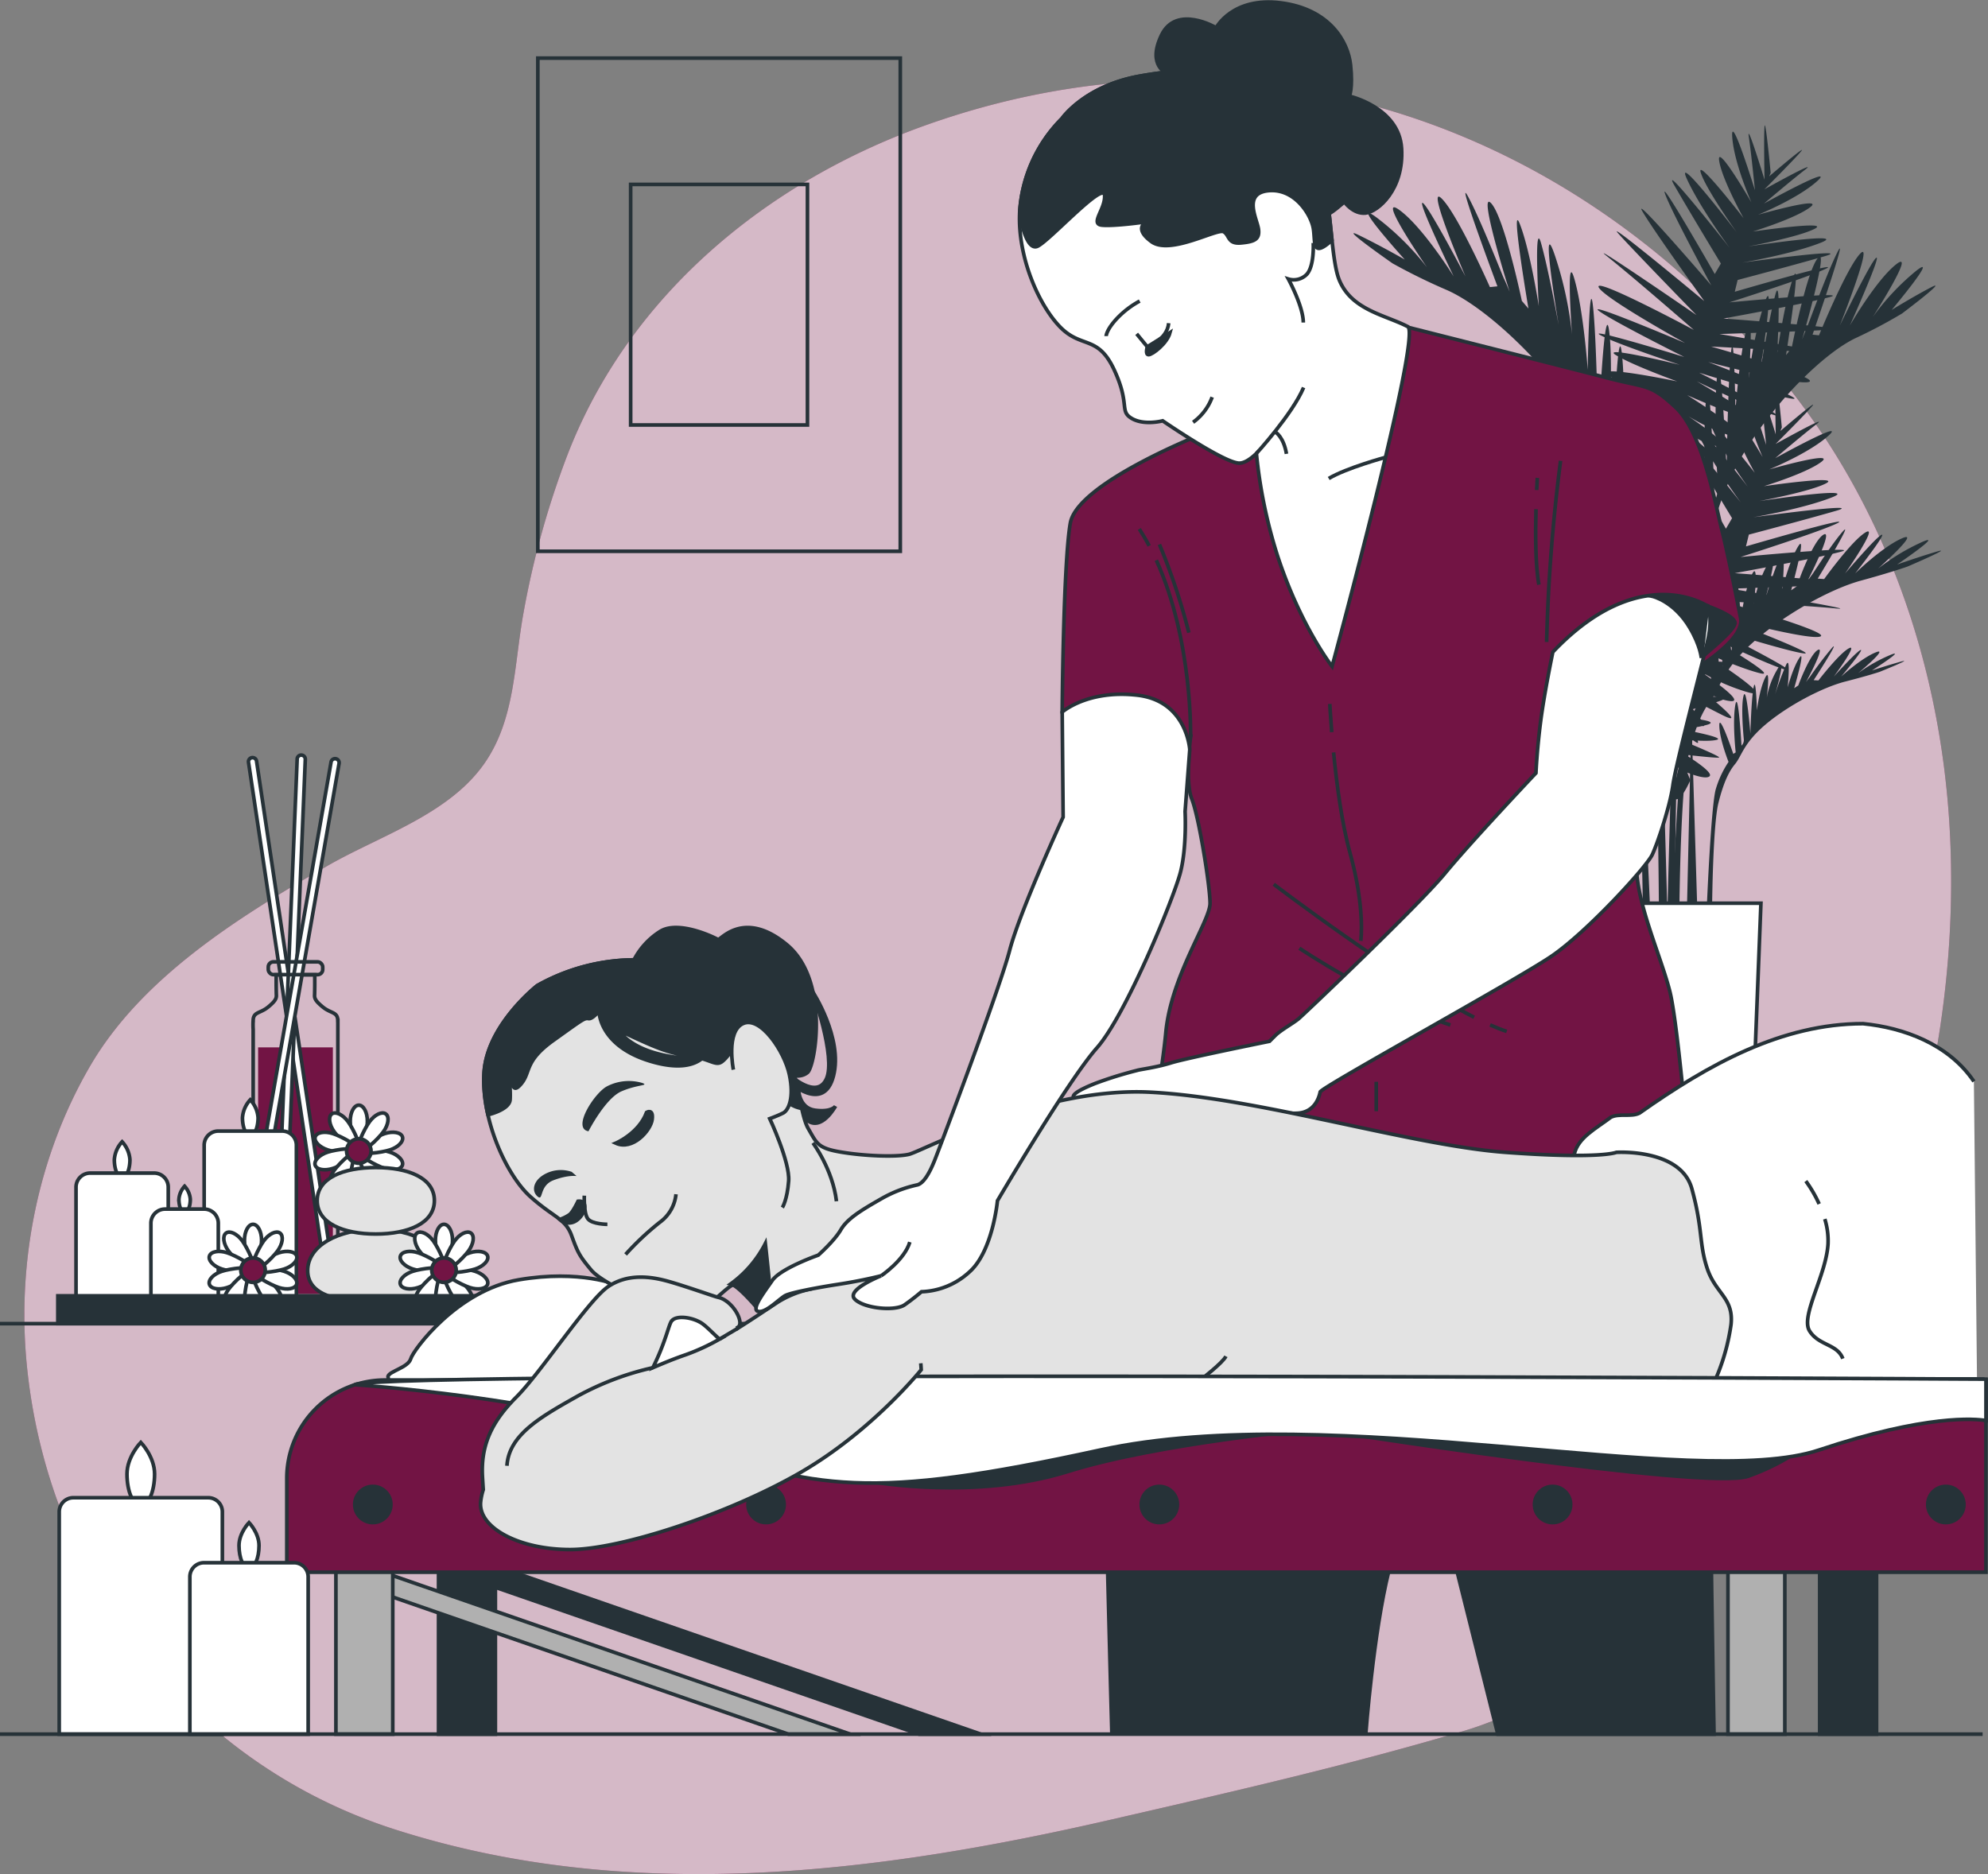 <svg id="Raggruppa_371" data-name="Raggruppa 371" xmlns="http://www.w3.org/2000/svg" xmlns:xlink="http://www.w3.org/1999/xlink" width="545.704" height="514.514" viewBox="0 0 545.704 514.514">
  <rect x="0" y="0" width="545.704" height="514.514" fill="#808080" stroke="none"/>
  <defs>
    <clipPath id="clip-path">
      <rect id="Rettangolo_16495" data-name="Rettangolo 16495" width="545.704" height="514.515" fill="none"/>
    </clipPath>
    <clipPath id="clip-path-3">
      <rect id="Rettangolo_16475" data-name="Rettangolo 16475" width="528.894" height="492.556" fill="none"/>
    </clipPath>
  </defs>
  <g id="Raggruppa_370" data-name="Raggruppa 370" clip-path="url(#clip-path)">
    <g id="Raggruppa_357" data-name="Raggruppa 357">
      <g id="Raggruppa_356" data-name="Raggruppa 356" clip-path="url(#clip-path)">
        <path id="Tracciato_90" data-name="Tracciato 90" d="M491.445,105.61C435.171,33.237,344.9-.247,253.9,31.917,210.1,47.4,171.97,78.636,155.019,122.728a239.874,239.874,0,0,0-12.1,43.73c-2.516,14.038-2.233,29.057-10.87,41.167-9.888,13.862-28.7,19.621-42.973,27.862-24.128,13.932-50.872,30.486-65.116,55.039C9.837,314.874,3.987,343.807,6.6,371.768c5.548,59.276,44.3,109.971,101.05,128.181C171.89,520.562,239.69,512.12,304.16,497.3c32.3-7.423,65.165-14.926,96.931-24.366,25.343-7.532,46.691-26.31,63.629-46.028,13.05-15.191,24.141-32.035,33.837-49.534,25.5-46.024,38.9-99.56,35.926-152.226-2.427-43.04-16.44-85.331-43.038-119.538" transform="translate(0.697 2.287)" fill="#721444"/>
        <g id="Raggruppa_355" data-name="Raggruppa 355" transform="translate(6.694 21.958)" opacity="0.7">
          <g id="Raggruppa_354" data-name="Raggruppa 354">
            <g id="Raggruppa_353" data-name="Raggruppa 353" clip-path="url(#clip-path-3)">
              <path id="Tracciato_91" data-name="Tracciato 91" d="M491.445,105.61C435.171,33.237,344.9-.247,253.9,31.917,210.1,47.4,171.97,78.636,155.019,122.728a239.874,239.874,0,0,0-12.1,43.73c-2.516,14.038-2.233,29.057-10.87,41.167-9.888,13.862-28.7,19.621-42.973,27.862-24.128,13.932-50.872,30.486-65.116,55.039C9.837,314.874,3.987,343.807,6.6,371.768c5.548,59.276,44.3,109.971,101.05,128.181C171.89,520.562,239.69,512.12,304.16,497.3c32.3-7.423,65.165-14.926,96.931-24.366,25.343-7.532,46.691-26.31,63.629-46.028,13.05-15.191,24.141-32.035,33.837-49.534,25.5-46.024,38.9-99.56,35.926-152.226-2.427-43.04-16.44-85.331-43.038-119.538" transform="translate(-5.997 -19.671)" fill="#fff"/>
            </g>
          </g>
        </g>
      </g>
    </g>
    <g id="Raggruppa_359" data-name="Raggruppa 359">
      <g id="Raggruppa_358" data-name="Raggruppa 358" clip-path="url(#clip-path)">
        <line id="Linea_1" data-name="Linea 1" x2="512.568" transform="translate(0 363.395)" fill="none" stroke="#263238" stroke-miterlimit="10" stroke-width="1"/>
      </g>
    </g>
    <rect id="Rettangolo_16478" data-name="Rettangolo 16478" width="99.494" height="135.395" transform="translate(147.634 15.955)" fill="none" stroke="#263238" stroke-miterlimit="10" stroke-width="1"/>
    <rect id="Rettangolo_16479" data-name="Rettangolo 16479" width="48.532" height="66.045" transform="translate(173.114 50.629)" fill="none" stroke="#263238" stroke-miterlimit="10" stroke-width="1"/>
    <path id="Tracciato_92" data-name="Tracciato 92" d="M433.211,337.565H397.233l-4.5-115.428h44.972Z" transform="translate(45.667 25.83)" fill="#fff"/>
    <path id="Tracciato_93" data-name="Tracciato 93" d="M433.211,337.565H397.233l-4.5-115.428h44.972Z" transform="translate(45.667 25.83)" fill="none" stroke="#263238" stroke-miterlimit="10" stroke-width="1"/>
    <g id="Raggruppa_361" data-name="Raggruppa 361">
      <g id="Raggruppa_360" data-name="Raggruppa 360" clip-path="url(#clip-path)">
        <path id="Tracciato_94" data-name="Tracciato 94" d="M348.837,140.4s-13.158-5.639-7.961-4.091,10.836,3.539,10.836,3.539-13.489-9.178-6.634-6.081a58.743,58.743,0,0,1,11.831,7.187s-12.052-10.725-6.524-8.293,12.826,9.62,12.826,9.62-8.624-10.946-7.3-10.615,10.062,10.615,10.062,10.615-9.4-13.49-5.638-11.279,11.388,12.827,11.388,12.827l1.769-.111s-9.952-16.365-6.966-13.048,8.071,11.389,8.514,11.942,1.326,1.88,1.326,1.88-7.518-14.706-4.423-12.826,7.3,14.153,7.3,14.153l1.547,1.105s-4.423-16.033-1.989-12.163,4.423,11.831,4.423,11.831-1.217-12.937.553-9.066a121.448,121.448,0,0,1,4.091,11.72c.111.332-4.754-17.359-.663-9.619a34.947,34.947,0,0,1,4.2,14.264s-2.1-15.923.111-11.389,3.206,13.268,3.206,13.268.332-13.931,1.217-9.287,1.216,18.576,1.216,18.576,1.438-19.46,2.544-15.148,0,16.475-.111,17.691a3.294,3.294,0,0,0,.894,2.258s1.207-23.046,2.312-16.191-.15,18.861-.15,18.861l.89.636s5.341-16.953,5.231-11.315-3.45,14.494-3.45,14.494a40.741,40.741,0,0,1,4.778,10.907c1.744,6.4,3.294,45.733,3.294,45.733H411.45s-.306-31.378-2.325-40.13-4.205-13.038-6.224-15.619c-2.488-3.179-3.122-8.312-11.394-15.8-8.3-7.518-21.207-14.812-29.848-17.168s-12.822-3.867-12.822-3.867" transform="translate(39.496 15.142)" fill="#263238"/>
        <path id="Tracciato_95" data-name="Tracciato 95" d="M343.548,66.79s-15.363-10.716-9.3-7.775S346.9,65.74,346.9,65.74,331.154,48.3,339.159,54.183A74.937,74.937,0,0,1,352.973,67.84s-14.073-20.382-7.617-15.76,14.976,18.281,14.976,18.281-10.07-20.8-8.521-20.172,11.748,20.172,11.748,20.172-10.973-25.635-6.584-21.433,13.3,24.374,13.3,24.374l2.066-.21S360.719,42,364.2,48.3s9.424,21.644,9.94,22.694,1.549,3.572,1.549,3.572-8.78-27.947-5.164-24.375,8.521,26.9,8.521,26.9l1.807,2.1s-5.164-30.468-2.324-23.114S383.7,78.557,383.7,78.557s-1.42-24.585.645-17.23,4.648,21.642,4.778,22.273-5.551-32.989-.775-18.281a100.968,100.968,0,0,1,4.906,27.107s-2.454-30.258.128-21.642S397.125,96,397.125,96s.387-26.476,1.42-17.651,1.421,35.3,1.421,35.3,1.678-36.982,2.969-28.787,0,31.308-.129,33.62a8.461,8.461,0,0,0,1.045,4.29s1.409-43.794,2.7-30.766-.175,35.842-.175,35.842l1.039,1.208s6.237-32.217,6.107-21.5-4.028,27.543-4.028,27.543a105.571,105.571,0,0,1,5.577,20.728c2.036,12.152,3.847,86.908,3.847,86.908h-2.263s-.357-59.628-2.716-76.262-4.908-24.777-7.267-29.682c-2.9-6.042-3.645-15.794-13.3-30.026-9.695-14.287-24.761-28.148-34.85-32.627a164.52,164.52,0,0,1-14.97-7.347" transform="translate(38.702 5.518)" fill="#263238"/>
        <path id="Tracciato_96" data-name="Tracciato 96" d="M474.445,78.948s13.119-9.879,7.938-7.168-10.8,6.2-10.8,6.2,13.45-16.078,6.615-10.654a66.932,66.932,0,0,0-11.8,12.592s12.016-18.79,6.5-14.528-12.788,16.852-12.788,16.852,8.6-19.178,7.276-18.6-10.032,18.6-10.032,18.6,9.371-23.633,5.623-19.758-11.355,22.47-11.355,22.47l-1.764-.193s9.921-28.669,6.945-22.858-8.048,19.952-8.489,20.921-1.323,3.293-1.323,3.293,7.5-25.764,4.409-22.471-7.276,24.795-7.276,24.795l-1.543,1.937s4.409-28.088,1.984-21.308S440.16,89.8,440.16,89.8s1.212-22.664-.551-15.885-3.968,19.952-4.079,20.533,4.741-30.412.661-16.852A99.832,99.832,0,0,0,432,102.58s2.094-27.895-.111-19.952-3.2,23.245-3.2,23.245-.33-24.407-1.213-16.272-1.212,32.543-1.212,32.543-1.433-34.092-2.535-26.537,0,28.863.109,30.993a8.285,8.285,0,0,1-.891,3.955s-1.2-40.372-2.306-28.362.15,33.041.15,33.041l-.887,1.114s-5.325-29.7-5.215-19.821,3.44,25.391,3.44,25.391a103.365,103.365,0,0,0-4.763,19.108c-1.738,11.2-3.284,80.119-3.284,80.119h1.932s.3-54.971,2.319-70.3,4.192-22.841,6.205-27.363c2.482-5.569,3.113-14.56,11.359-27.679,8.279-13.171,21.146-25.949,29.76-30.077a136.738,136.738,0,0,0,12.784-6.774" transform="translate(47.685 7.107)" fill="#263238"/>
        <path id="Tracciato_97" data-name="Tracciato 97" d="M475.8,140.4s13.158-5.639,7.961-4.091-10.836,3.539-10.836,3.539,13.489-9.178,6.634-6.081a58.743,58.743,0,0,0-11.831,7.187s12.052-10.725,6.524-8.293-12.826,9.62-12.826,9.62,8.624-10.946,7.3-10.615-10.061,10.615-10.061,10.615,9.4-13.49,5.638-11.279-11.388,12.827-11.388,12.827l-1.769-.111s9.952-16.365,6.966-13.048-8.072,11.389-8.514,11.942-1.326,1.88-1.326,1.88,7.518-14.706,4.423-12.826-7.3,14.153-7.3,14.153l-1.548,1.105s4.424-16.033,1.99-12.163-4.423,11.831-4.423,11.831,1.217-12.937-.553-9.066a121.445,121.445,0,0,0-4.091,11.72c-.111.332,4.754-17.359.663-9.619a34.947,34.947,0,0,0-4.2,14.264s2.1-15.923-.111-11.389-3.206,13.268-3.206,13.268-.333-13.931-1.217-9.287-1.217,18.576-1.217,18.576-1.437-19.46-2.543-15.148,0,16.475.111,17.691a3.294,3.294,0,0,1-.894,2.258s-1.207-23.046-2.312-16.191.15,18.861.15,18.861l-.89.636s-5.341-16.953-5.231-11.315,3.449,14.494,3.449,14.494a40.762,40.762,0,0,0-4.777,10.907c-1.744,6.4-3.294,45.733-3.294,45.733h1.938s.306-31.378,2.325-40.13,4.205-13.038,6.224-15.619c2.488-3.179,3.122-8.312,11.394-15.8,8.3-7.518,21.207-14.812,29.848-17.168S475.8,140.4,475.8,140.4" transform="translate(47.82 15.142)" fill="#263238"/>
        <path id="Tracciato_98" data-name="Tracciato 98" d="M467.158,165.963s9.664-3.878,5.847-2.814-7.958,2.433-7.958,2.433,9.907-6.311,4.871-4.182a43.653,43.653,0,0,0-8.689,4.943s8.852-7.377,4.792-5.7-9.42,6.616-9.42,6.616,6.334-7.528,5.359-7.3-7.39,7.3-7.39,7.3,6.9-9.277,4.141-7.757-8.364,8.822-8.364,8.822l-1.3-.076s7.309-11.255,5.117-8.974a102.124,102.124,0,0,0-6.253,8.214c-.325.38-.975,1.293-.975,1.293s5.522-10.115,3.248-8.822-5.359,9.734-5.359,9.734l-1.137.761s3.248-11.028,1.462-8.365-3.248,8.137-3.248,8.137.893-8.9-.406-6.236a80.087,80.087,0,0,0-3.005,8.061c-.08.228,3.493-11.94.488-6.616a22.837,22.837,0,0,0-3.085,9.81s1.543-10.951-.081-7.833-2.355,9.127-2.355,9.127-.243-9.582-.893-6.388-.893,12.776-.893,12.776-1.056-13.384-1.868-10.418,0,11.331.08,12.167a2.2,2.2,0,0,1-.656,1.553s-.886-15.85-1.7-11.135.109,12.972.109,12.972l-.653.436s-3.923-11.66-3.842-7.782,2.534,9.968,2.534,9.968a27.253,27.253,0,0,0-3.508,7.5c-1.28,4.4-2.419,31.453-2.419,31.453h1.423s.224-21.581,1.708-27.6,3.088-8.967,4.571-10.742c1.827-2.187,2.293-5.716,8.368-10.867,6.1-5.171,15.575-10.187,21.92-11.808s9.417-2.659,9.417-2.659" transform="translate(48.808 18.484)" fill="#263238"/>
        <path id="Tracciato_99" data-name="Tracciato 99" d="M427.423,83.864s23.824-4.332,29.388-5.959-27.774,1.521-27.774,1.521,22.08-7.012,26.615-9.3-25.142,6.391-25.142,6.391l.788-3.236s15.185-4.005,23.953-6.538-22.683,1.769-22.683,1.769,13.519-2.281,21.6-5.479-19.985,1.041-19.985,1.041,14.192-2.631,18.389-4.912-17.107.819-17.107.819,11.8-3.6,15.813-6.729-14.371,2.125-14.371,2.125,10.938-4.436,16.275-9.28-14.637,6.2-14.637,6.2,7.513-6.409,11.358-9.36-11.259,5.46-11.259,5.46,8.492-8.461,10.149-10.525c1.328-1.654-5.9,4.461-8.833,6.959l.4-.991s-1.439-15.341-1.679-12.7,0,14.622,0,14.622-5.033-16.54-4.314-11.745,1.678,14.621,1.678,14.621-6.711-21.812-6.232-14.621,5.273,17.978,5.273,17.978-9.588-16.54-8.869-11.505,6.712,15.82,6.712,15.82-13.183-17.019-11.746-12.464,9.828,16.3,9.828,16.3S413.757,37.61,417.353,45.52,429.1,64.456,429.1,64.456,409.443,39.528,414,47.438s12.7,21.333,12.7,21.333l-1.678,2.877S409.683,44.8,411.361,49.594s12.7,25.169,12.7,25.169-21.813-25.408-18.937-20.374,17.019,24.689,17.019,24.689-27.087-22.532-23.731-18.7S419.99,82.913,419.99,82.913s-31.4-21.573-24.449-16.06,23.73,20.134,23.73,20.134-27.325-14.621-26.128-11.744,23.731,15.34,23.731,15.34-27.087-11.505-23.731-8.869,23.491,12.7,23.491,12.7-27.325-8.389-23.011-5.992,21.812,8.15,21.812,8.15-22.292-5.513-17.5-2.637,16.779,7.191,16.779,7.191-26.367-5.513-17.738-.959a54.9,54.9,0,0,0,13.467,4.906c-5.339-.924-14.956-2.336-11.789.127,2.873,2.235,7.754,3.19,10.7,3.582-5.9-.577-19.7-1.756-11.662.732,10.068,3.117,13.663,3.836,13.663,3.836s-16.779.959-11.027,2.4a23.937,23.937,0,0,0,9.272.733c-1.1.193-14.91,2.651-12.147,3.342,2.876.719,10.547-.24,10.547-.24s-12.2,4.962-11.135,5.117,9.217-.8,9.217-.8-7.731,4.671-6.692,5.878c.893,1.039,5.01-.506,6.151-.961l-.832,2.076s2.3,5.408,3.891,5.26-.737-8.877-.737-8.877,5.2,6.347,6.077,6.976-4.462-11.413-4.462-11.413,4.856,6.015,7.425,7.494-6.471-10.9-6.471-10.9a23.347,23.347,0,0,0,7.229,5.971c5.139,2.958-6.273-9.379-6.273-9.379s3.088,1.978,12.5,6.723c7.513,3.789-3.242-4.945-7.887-8.622,2.394,1.765,6.572,4.465,10.191,4.851,3.991.425-3.91-5.233-8.4-8.275a54.887,54.887,0,0,0,13.1,5.816c9.373,2.711-13.433-11.623-13.433-11.623s11.622,5.214,17.069,6.471-14.426-10.249-14.426-10.249,16.589,8,21.359,9.275-20.724-11.66-20.724-11.66,21.482,6.729,25.728,7.161-23.239-10.088-23.239-10.088,24.872,6.668,27.731,5.428S424,91.554,424,91.554s22.227,1.122,31.058,1.979-28.748-5.411-28.748-5.411,26.092-.814,31.17-1.246-30.06-3.013-30.06-3.013" transform="translate(45.681 3.585)" fill="#263238"/>
        <path id="Tracciato_100" data-name="Tracciato 100" d="M430.177,146.491s23.824-4.332,29.388-5.959-27.774,1.521-27.774,1.521,22.08-7.012,26.615-9.3-25.142,6.391-25.142,6.391l.788-3.236s15.185-4.005,23.953-6.538-22.684,1.768-22.684,1.768,13.52-2.279,21.6-5.478-19.985,1.041-19.985,1.041,14.192-2.631,18.388-4.912-17.107.819-17.107.819,11.8-3.6,15.813-6.729-14.371,2.125-14.371,2.125,10.938-4.436,16.275-9.28-14.636,6.2-14.636,6.2,7.511-6.409,11.357-9.36-11.259,5.46-11.259,5.46,8.492-8.461,10.149-10.525c1.328-1.654-5.9,4.461-8.833,6.959l.4-.991s-1.439-15.341-1.679-12.7,0,14.622,0,14.622-5.033-16.54-4.314-11.745,1.678,14.621,1.678,14.621-6.711-21.812-6.232-14.621,5.273,17.978,5.273,17.978-9.588-16.54-8.869-11.505,6.712,15.82,6.712,15.82-13.183-17.019-11.745-12.464,9.828,16.3,9.828,16.3-17.259-22.531-13.663-14.621,11.745,18.937,11.745,18.937-19.655-24.929-15.1-17.019,12.7,21.333,12.7,21.333l-1.678,2.877s-15.341-26.847-13.663-22.053,12.7,25.169,12.7,25.169-21.813-25.408-18.937-20.374S424.9,141.7,424.9,141.7s-27.087-22.532-23.73-18.7,21.572,22.532,21.572,22.532-31.4-21.573-24.449-16.06,23.73,20.134,23.73,20.134S394.7,134.993,395.9,137.87s23.731,15.34,23.731,15.34S392.541,141.7,395.9,144.341s23.491,12.7,23.491,12.7-27.325-8.39-23.011-5.992,21.812,8.15,21.812,8.15-22.292-5.513-17.5-2.637,16.779,7.191,16.779,7.191-26.367-5.513-17.738-.959A54.884,54.884,0,0,0,413.2,167.7c-5.34-.925-14.957-2.336-11.79.127,2.873,2.235,7.754,3.19,10.7,3.582-5.9-.577-19.7-1.756-11.662.732,10.068,3.117,13.663,3.836,13.663,3.836s-16.779.959-11.027,2.4a23.937,23.937,0,0,0,9.272.733c-1.1.193-14.91,2.651-12.148,3.342,2.877.719,10.548-.24,10.548-.24s-12.2,4.962-11.135,5.117,9.217-.8,9.217-.8-7.731,4.671-6.692,5.878c.893,1.039,5.01-.507,6.151-.961l-.832,2.076s2.3,5.408,3.891,5.26-.737-8.877-.737-8.877,5.2,6.347,6.077,6.976-4.462-11.413-4.462-11.413,4.856,6.015,7.425,7.494-6.471-10.9-6.471-10.9a23.358,23.358,0,0,0,7.229,5.972c5.139,2.957-6.273-9.38-6.273-9.38s3.088,1.978,12.5,6.723c7.513,3.789-3.243-4.945-7.887-8.622,2.394,1.765,6.572,4.465,10.19,4.851,3.991.425-3.91-5.233-8.4-8.275a54.887,54.887,0,0,0,13.1,5.816c9.373,2.711-13.433-11.623-13.433-11.623s11.622,5.214,17.069,6.471-14.426-10.249-14.426-10.249,16.589,8,21.359,9.275-20.724-11.66-20.724-11.66,21.482,6.729,25.728,7.161-23.239-10.088-23.239-10.088,24.872,6.668,27.731,5.428-26.96-9.682-26.96-9.682,22.227,1.122,31.058,1.979-28.748-5.411-28.748-5.411,26.092-.814,31.17-1.246-30.06-3.013-30.06-3.013" transform="translate(46.001 10.867)" fill="#263238"/>
        <path id="Tracciato_101" data-name="Tracciato 101" d="M398.489,155.262S374.665,150.93,369.1,149.3s27.774,1.521,27.774,1.521-22.08-7.012-26.615-9.3,25.142,6.391,25.142,6.391l-.788-3.236s-15.185-4.005-23.954-6.538,22.684,1.769,22.684,1.769-13.52-2.281-21.6-5.479,19.985,1.041,19.985,1.041-14.192-2.631-18.388-4.912,17.107.819,17.107.819-11.8-3.6-15.813-6.729S389,126.779,389,126.779s-10.938-4.436-16.275-9.28,14.636,6.2,14.636,6.2-7.511-6.409-11.357-9.36,11.259,5.46,11.259,5.46-8.492-8.461-10.149-10.525c-1.328-1.654,5.9,4.461,8.833,6.959l-.4-.991s1.439-15.341,1.679-12.7,0,14.622,0,14.622,5.033-16.54,4.314-11.745-1.678,14.621-1.678,14.621,6.711-21.812,6.232-14.621-5.274,17.978-5.274,17.978,9.589-16.54,8.87-11.505-6.712,15.82-6.712,15.82,13.183-17.019,11.746-12.464-9.828,16.3-9.828,16.3,17.259-22.532,13.663-14.622-11.746,18.937-11.746,18.937,19.655-24.929,15.1-17.019-12.7,21.333-12.7,21.333l1.678,2.877s15.341-26.847,13.663-22.053-12.7,25.169-12.7,25.169,21.813-25.408,18.937-20.374-17.019,24.689-17.019,24.689,27.086-22.532,23.73-18.7-21.572,22.532-21.572,22.532,31.4-21.573,24.449-16.06-23.73,20.134-23.73,20.134,27.325-14.621,26.128-11.744-23.731,15.34-23.731,15.34,27.087-11.505,23.731-8.869-23.491,12.7-23.491,12.7,27.325-8.39,23.011-5.992-21.813,8.15-21.813,8.15,22.293-5.513,17.5-2.637-16.779,7.191-16.779,7.191,26.367-5.513,17.738-.959a54.884,54.884,0,0,1-13.468,4.906c5.34-.924,14.957-2.336,11.79.127-2.873,2.235-7.754,3.19-10.7,3.582,5.9-.577,19.7-1.756,11.662.732-10.068,3.117-13.663,3.836-13.663,3.836s16.779.959,11.027,2.4a23.937,23.937,0,0,1-9.272.733c1.1.193,14.91,2.651,12.147,3.342-2.876.719-10.547-.24-10.547-.24s12.2,4.962,11.134,5.117-9.216-.8-9.216-.8,7.731,4.671,6.692,5.878c-.894,1.039-5.01-.506-6.151-.961l.832,2.076s-2.3,5.408-3.891,5.26.737-8.877.737-8.877-5.2,6.347-6.077,6.976,4.462-11.413,4.462-11.413-4.856,6.015-7.426,7.494,6.471-10.9,6.471-10.9a23.357,23.357,0,0,1-7.229,5.972c-5.139,2.957,6.273-9.38,6.273-9.38s-3.088,1.978-12.5,6.723c-7.513,3.789,3.242-4.945,7.887-8.622-2.394,1.765-6.572,4.465-10.191,4.851-3.991.425,3.91-5.233,8.4-8.275a54.887,54.887,0,0,1-13.1,5.816c-9.373,2.711,13.433-11.623,13.433-11.623s-11.623,5.214-17.07,6.471S405.8,172.516,405.8,172.516s-16.589,8-21.359,9.275,20.724-11.66,20.724-11.66-21.482,6.729-25.728,7.161,23.239-10.088,23.239-10.088-24.872,6.668-27.731,5.428,26.96-9.682,26.96-9.682-22.228,1.122-31.058,1.979,28.748-5.411,28.748-5.411-26.092-.814-31.17-1.246,30.06-3.013,30.06-3.013" transform="translate(42.782 11.887)" fill="#263238"/>
        <path id="Tracciato_102" data-name="Tracciato 102" d="M416.041,176.307l-1.172,50.784H417.6Z" transform="translate(48.241 20.501)" fill="#263238"/>
      </g>
    </g>
    <g id="Raggruppa_363" data-name="Raggruppa 363">
      <g id="Raggruppa_362" data-name="Raggruppa 362" clip-path="url(#clip-path)">
        <path id="Tracciato_103" data-name="Tracciato 103" d="M81.317,248.543c-1.684-1.4-2.258-2.172-2.2-3.181.026-.508.052-2.441.052-2.95V239.75H68.574v2.661c0,.509.026,2.442.052,2.95.052,1.009-.52,1.777-2.2,3.181-2.247,1.872-4.125,1.311-4.169,3.745a19.373,19.373,0,0,0,0,2.434v74.345H85.505V252.288h-.02C85.441,249.853,83.564,250.415,81.317,248.543Z" transform="translate(7.236 27.878)" fill="none" stroke="#263238" stroke-miterlimit="10" stroke-width="1"/>
        <rect id="Rettangolo_16481" data-name="Rettangolo 16481" width="20.521" height="67.7" transform="translate(70.854 287.547)" fill="#721444"/>
        <path id="Tracciato_104" data-name="Tracciato 104" d="M83.153,328.3a1.114,1.114,0,0,1-1.1-.951L61.113,187.628a1.116,1.116,0,1,1,2.207-.332l20.938,139.72a1.116,1.116,0,0,1-.938,1.269,1.225,1.225,0,0,1-.167.012" transform="translate(7.105 21.668)" fill="#fff"/>
        <path id="Tracciato_105" data-name="Tracciato 105" d="M83.153,328.3a1.114,1.114,0,0,1-1.1-.951L61.113,187.628a1.116,1.116,0,1,1,2.207-.332l20.938,139.72a1.116,1.116,0,0,1-.938,1.269A1.225,1.225,0,0,1,83.153,328.3Z" transform="translate(7.105 21.668)" fill="none" stroke="#263238" stroke-miterlimit="10" stroke-width="1"/>
        <path id="Tracciato_106" data-name="Tracciato 106" d="M68.783,329.073a1.115,1.115,0,0,1-.9-1.142l5.8-141.16a1.116,1.116,0,0,1,2.23.092l-5.8,141.16a1.117,1.117,0,0,1-1.161,1.071,1.351,1.351,0,0,1-.166-.02" transform="translate(7.893 21.593)" fill="#fff"/>
        <path id="Tracciato_107" data-name="Tracciato 107" d="M68.783,329.073a1.115,1.115,0,0,1-.9-1.142l5.8-141.16a1.116,1.116,0,0,1,2.23.092l-5.8,141.16a1.117,1.117,0,0,1-1.161,1.071A1.351,1.351,0,0,1,68.783,329.073Z" transform="translate(7.893 21.593)" fill="none" stroke="#263238" stroke-miterlimit="10" stroke-width="1"/>
        <path id="Tracciato_108" data-name="Tracciato 108" d="M60.325,327.932a1.114,1.114,0,0,1-.745-1.25L83.95,187.519a1.116,1.116,0,1,1,2.2.384L61.78,327.065a1.116,1.116,0,0,1-1.455.866" transform="translate(6.926 21.697)" fill="#fff"/>
        <path id="Tracciato_109" data-name="Tracciato 109" d="M60.325,327.932a1.114,1.114,0,0,1-.745-1.25L83.95,187.519a1.116,1.116,0,1,1,2.2.384L61.78,327.065a1.116,1.116,0,0,1-1.455.866Z" transform="translate(6.926 21.697)" fill="none" stroke="#263238" stroke-miterlimit="10" stroke-width="1"/>
        <rect id="Rettangolo_16482" data-name="Rettangolo 16482" width="14.945" height="3.516" rx="1.403" transform="translate(73.642 264.065)" fill="none" stroke="#263238" stroke-miterlimit="10" stroke-width="1"/>
        <path id="Tracciato_110" data-name="Tracciato 110" d="M32.4,285.731c0,2.715-.96,4.915-2.142,4.915s-2.143-2.2-2.143-4.915a8.019,8.019,0,0,1,2.143-4.915,8.021,8.021,0,0,1,2.142,4.915" transform="translate(3.269 32.653)" fill="#fff"/>
        <path id="Tracciato_111" data-name="Tracciato 111" d="M32.4,285.731c0,2.715-.96,4.915-2.142,4.915s-2.143-2.2-2.143-4.915a8.019,8.019,0,0,1,2.143-4.915A8.021,8.021,0,0,1,32.4,285.731Z" transform="translate(3.269 32.653)" fill="none" stroke="#263238" stroke-miterlimit="10" stroke-width="1"/>
        <path id="Tracciato_112" data-name="Tracciato 112" d="M40.135,288.51H22.571a3.875,3.875,0,0,0-3.876,3.876V325.2H44.011V292.386a3.876,3.876,0,0,0-3.876-3.876" transform="translate(2.174 33.548)" fill="#fff"/>
        <path id="Tracciato_113" data-name="Tracciato 113" d="M40.135,288.51H22.571a3.875,3.875,0,0,0-3.876,3.876V325.2H44.011V292.386A3.876,3.876,0,0,0,40.135,288.51Z" transform="translate(2.174 33.548)" fill="none" stroke="#263238" stroke-miterlimit="10" stroke-width="1"/>
        <path id="Tracciato_114" data-name="Tracciato 114" d="M63.91,275.4c0,2.715-.959,4.915-2.142,4.915s-2.142-2.2-2.142-4.915a8.025,8.025,0,0,1,2.142-4.915A8.025,8.025,0,0,1,63.91,275.4" transform="translate(6.933 31.452)" fill="#fff"/>
        <path id="Tracciato_115" data-name="Tracciato 115" d="M63.91,275.4c0,2.715-.959,4.915-2.142,4.915s-2.142-2.2-2.142-4.915a8.025,8.025,0,0,1,2.142-4.915A8.025,8.025,0,0,1,63.91,275.4Z" transform="translate(6.933 31.452)" fill="none" stroke="#263238" stroke-miterlimit="10" stroke-width="1"/>
        <path id="Tracciato_116" data-name="Tracciato 116" d="M71.645,278.179H54.081a3.875,3.875,0,0,0-3.876,3.876V326.4H75.521V282.055a3.876,3.876,0,0,0-3.876-3.876" transform="translate(5.838 32.347)" fill="#fff"/>
        <path id="Tracciato_117" data-name="Tracciato 117" d="M71.645,278.179H54.081a3.875,3.875,0,0,0-3.876,3.876V326.4H75.521V282.055A3.876,3.876,0,0,0,71.645,278.179Z" transform="translate(5.838 32.347)" fill="none" stroke="#263238" stroke-miterlimit="10" stroke-width="1"/>
        <path id="Tracciato_118" data-name="Tracciato 118" d="M47.124,295.337c0,1.983-.7,3.59-1.565,3.59s-1.565-1.607-1.565-3.59a5.86,5.86,0,0,1,1.565-3.59,5.86,5.86,0,0,1,1.565,3.59" transform="translate(5.116 33.924)" fill="#fff"/>
        <path id="Tracciato_119" data-name="Tracciato 119" d="M47.124,295.337c0,1.983-.7,3.59-1.565,3.59s-1.565-1.607-1.565-3.59a5.86,5.86,0,0,1,1.565-3.59A5.86,5.86,0,0,1,47.124,295.337Z" transform="translate(5.116 33.924)" fill="none" stroke="#263238" stroke-miterlimit="10" stroke-width="1"/>
        <path id="Tracciato_120" data-name="Tracciato 120" d="M51.731,297.367H40.988a3.876,3.876,0,0,0-3.876,3.876V324.17H55.607V301.243a3.876,3.876,0,0,0-3.876-3.876" transform="translate(4.315 34.578)" fill="#fff"/>
        <path id="Tracciato_121" data-name="Tracciato 121" d="M51.731,297.367H40.988a3.876,3.876,0,0,0-3.876,3.876V324.17H55.607V301.243A3.876,3.876,0,0,0,51.731,297.367Z" transform="translate(4.315 34.578)" fill="none" stroke="#263238" stroke-miterlimit="10" stroke-width="1"/>
        <path id="Tracciato_122" data-name="Tracciato 122" d="M90.827,276.171c0,2.41-1.052,8.225-2.35,8.225s-2.35-5.815-2.35-8.225,1.052-4.364,2.35-4.364,2.35,1.953,2.35,4.364" transform="translate(10.015 31.606)" fill="#fff"/>
        <path id="Tracciato_123" data-name="Tracciato 123" d="M90.827,276.171c0,2.41-1.052,8.225-2.35,8.225s-2.35-5.815-2.35-8.225,1.052-4.364,2.35-4.364S90.827,273.761,90.827,276.171Z" transform="translate(10.015 31.606)" fill="none" stroke="#263238" stroke-miterlimit="10" stroke-width="1"/>
        <path id="Tracciato_124" data-name="Tracciato 124" d="M86.135,276.137c1.417,1.95,3.983,7.271,2.932,8.035s-5.318-3.323-6.735-5.272-1.713-4.149-.664-4.912,3.05.2,4.466,2.149" transform="translate(9.423 31.829)" fill="#fff"/>
        <path id="Tracciato_125" data-name="Tracciato 125" d="M86.135,276.137c1.417,1.95,3.983,7.271,2.932,8.035s-5.318-3.323-6.735-5.272-1.713-4.149-.664-4.912S84.718,274.187,86.135,276.137Z" transform="translate(9.423 31.829)" fill="none" stroke="#263238" stroke-miterlimit="10" stroke-width="1"/>
        <path id="Tracciato_126" data-name="Tracciato 126" d="M82.39,278.844c2.292.745,7.5,3.542,7.1,4.777s-6.256.438-8.547-.307-3.825-2.349-3.424-3.583,2.584-1.631,4.876-.886" transform="translate(9.006 32.38)" fill="#fff"/>
        <path id="Tracciato_127" data-name="Tracciato 127" d="M82.39,278.844c2.292.745,7.5,3.542,7.1,4.777s-6.256.438-8.547-.307-3.825-2.349-3.424-3.583S80.1,278.1,82.39,278.844Z" transform="translate(9.006 32.38)" fill="none" stroke="#263238" stroke-miterlimit="10" stroke-width="1"/>
        <path id="Tracciato_128" data-name="Tracciato 128" d="M80.937,283.457c2.292-.745,8.147-1.54,8.547-.307s-4.8,4.032-7.1,4.777-4.475.348-4.877-.886,1.133-2.839,3.425-3.583" transform="translate(9.006 32.85)" fill="#fff"/>
        <path id="Tracciato_129" data-name="Tracciato 129" d="M80.937,283.457c2.292-.745,8.147-1.54,8.547-.307s-4.8,4.032-7.1,4.777-4.475.348-4.877-.886S78.646,284.2,80.937,283.457Z" transform="translate(9.006 32.85)" fill="none" stroke="#263238" stroke-miterlimit="10" stroke-width="1"/>
        <path id="Tracciato_130" data-name="Tracciato 130" d="M82.333,288.366c1.417-1.95,5.685-6.035,6.735-5.272s-1.516,6.085-2.932,8.035-3.416,2.911-4.466,2.149-.752-2.962.664-4.912" transform="translate(9.423 32.907)" fill="#fff"/>
        <path id="Tracciato_131" data-name="Tracciato 131" d="M82.333,288.366c1.417-1.95,5.685-6.035,6.735-5.272s-1.516,6.085-2.932,8.035-3.416,2.911-4.466,2.149S80.916,290.316,82.333,288.366Z" transform="translate(9.423 32.907)" fill="none" stroke="#263238" stroke-miterlimit="10" stroke-width="1"/>
        <path id="Tracciato_132" data-name="Tracciato 132" d="M86.127,291.308c0-2.41,1.052-8.224,2.35-8.224s2.35,5.814,2.35,8.224-1.052,4.364-2.35,4.364-2.35-1.953-2.35-4.364" transform="translate(10.015 32.917)" fill="#fff"/>
        <path id="Tracciato_133" data-name="Tracciato 133" d="M86.127,291.308c0-2.41,1.052-8.224,2.35-8.224s2.35,5.814,2.35,8.224-1.052,4.364-2.35,4.364S86.127,293.718,86.127,291.308Z" transform="translate(10.015 32.917)" fill="none" stroke="#263238" stroke-miterlimit="10" stroke-width="1"/>
        <path id="Tracciato_134" data-name="Tracciato 134" d="M91.19,291.128c-1.417-1.95-3.983-7.271-2.934-8.035s5.319,3.323,6.736,5.272,1.713,4.149.664,4.912-3.05-.2-4.466-2.149" transform="translate(10.234 32.907)" fill="#fff"/>
        <path id="Tracciato_135" data-name="Tracciato 135" d="M91.19,291.128c-1.417-1.95-3.983-7.271-2.934-8.035s5.319,3.323,6.736,5.272,1.713,4.149.664,4.912S92.607,293.078,91.19,291.128Z" transform="translate(10.234 32.907)" fill="none" stroke="#263238" stroke-miterlimit="10" stroke-width="1"/>
        <path id="Tracciato_136" data-name="Tracciato 136" d="M95.329,287.926c-2.292-.745-7.5-3.542-7.1-4.777s6.256-.438,8.547.307,3.825,2.349,3.424,3.583-2.584,1.631-4.876.886" transform="translate(10.257 32.85)" fill="#fff"/>
        <path id="Tracciato_137" data-name="Tracciato 137" d="M95.329,287.926c-2.292-.745-7.5-3.542-7.1-4.777s6.256-.438,8.547.307,3.825,2.349,3.424,3.583S97.621,288.671,95.329,287.926Z" transform="translate(10.257 32.85)" fill="none" stroke="#263238" stroke-miterlimit="10" stroke-width="1"/>
        <path id="Tracciato_138" data-name="Tracciato 138" d="M96.782,283.314c-2.292.745-8.147,1.54-8.547.307s4.8-4.032,7.1-4.777,4.475-.348,4.876.886-1.132,2.839-3.424,3.583" transform="translate(10.257 32.38)" fill="#fff"/>
        <path id="Tracciato_139" data-name="Tracciato 139" d="M96.782,283.314c-2.292.745-8.147,1.54-8.547.307s4.8-4.032,7.1-4.777,4.475-.348,4.876.886S99.073,282.569,96.782,283.314Z" transform="translate(10.257 32.38)" fill="none" stroke="#263238" stroke-miterlimit="10" stroke-width="1"/>
        <path id="Tracciato_140" data-name="Tracciato 140" d="M94.992,278.9c-1.417,1.95-5.685,6.035-6.736,5.272s1.517-6.085,2.934-8.035,3.416-2.911,4.466-2.149.752,2.962-.664,4.912" transform="translate(10.234 31.829)" fill="#fff"/>
        <path id="Tracciato_141" data-name="Tracciato 141" d="M94.992,278.9c-1.417,1.95-5.685,6.035-6.736,5.272s1.517-6.085,2.934-8.035,3.416-2.911,4.466-2.149S96.409,276.949,94.992,278.9Z" transform="translate(10.234 31.829)" fill="none" stroke="#263238" stroke-miterlimit="10" stroke-width="1"/>
        <path id="Tracciato_142" data-name="Tracciato 142" d="M91.938,283.433a3.357,3.357,0,1,0-3.357,3.357,3.356,3.356,0,0,0,3.357-3.357" transform="translate(9.91 32.567)" fill="#721444"/>
        <circle id="Ellisse_47" data-name="Ellisse 47" cx="3.357" cy="3.357" r="3.357" transform="translate(95.135 312.644)" fill="none" stroke="#263238" stroke-miterlimit="10" stroke-width="1"/>
        <path id="Tracciato_143" data-name="Tracciato 143" d="M113.055,313.666c0,6.834-8.371,8.655-18.7,8.655s-18.7-1.821-18.7-8.655,8.372-11.334,18.7-11.334,18.7,4.5,18.7,11.334" transform="translate(8.798 35.155)" fill="#e3e3e3"/>
        <path id="Tracciato_144" data-name="Tracciato 144" d="M113.055,313.666c0,6.834-8.371,8.655-18.7,8.655s-18.7-1.821-18.7-8.655,8.372-11.334,18.7-11.334S113.055,306.832,113.055,313.666Z" transform="translate(8.798 35.155)" fill="none" stroke="#263238" stroke-miterlimit="10" stroke-width="1"/>
        <path id="Tracciato_145" data-name="Tracciato 145" d="M110.166,296.222c0,6.241-7.2,9.178-16.081,9.178S78,302.463,78,296.222s7.2-9.078,16.082-9.078,16.081,2.836,16.081,9.078" transform="translate(9.07 33.389)" fill="#e3e3e3"/>
        <path id="Tracciato_146" data-name="Tracciato 146" d="M110.166,296.222c0,6.241-7.2,9.178-16.081,9.178S78,302.463,78,296.222s7.2-9.078,16.082-9.078S110.166,289.98,110.166,296.222Z" transform="translate(9.07 33.389)" fill="none" stroke="#263238" stroke-miterlimit="10" stroke-width="1"/>
        <path id="Tracciato_147" data-name="Tracciato 147" d="M111.771,305.475c0,2.41-1.052,8.224-2.35,8.224s-2.35-5.814-2.35-8.224,1.052-4.364,2.35-4.364,2.35,1.953,2.35,4.364" transform="translate(12.45 35.013)" fill="#fff"/>
        <path id="Tracciato_148" data-name="Tracciato 148" d="M111.771,305.475c0,2.41-1.052,8.224-2.35,8.224s-2.35-5.814-2.35-8.224,1.052-4.364,2.35-4.364S111.771,303.064,111.771,305.475Z" transform="translate(12.45 35.013)" fill="none" stroke="#263238" stroke-miterlimit="10" stroke-width="1"/>
        <path id="Tracciato_149" data-name="Tracciato 149" d="M107.08,305.441c1.417,1.95,3.983,7.271,2.934,8.035s-5.319-3.323-6.736-5.272-1.713-4.149-.664-4.912,3.05.2,4.466,2.149" transform="translate(11.859 35.236)" fill="#fff"/>
        <path id="Tracciato_150" data-name="Tracciato 150" d="M107.08,305.441c1.417,1.95,3.983,7.271,2.934,8.035s-5.319-3.323-6.736-5.272-1.713-4.149-.664-4.912S105.663,303.491,107.08,305.441Z" transform="translate(11.859 35.236)" fill="none" stroke="#263238" stroke-miterlimit="10" stroke-width="1"/>
        <path id="Tracciato_151" data-name="Tracciato 151" d="M103.335,308.148c2.292.745,7.5,3.542,7.1,4.777s-6.256.438-8.547-.307-3.825-2.349-3.424-3.583,2.584-1.631,4.876-.886" transform="translate(11.441 35.788)" fill="#fff"/>
        <path id="Tracciato_152" data-name="Tracciato 152" d="M103.335,308.148c2.292.745,7.5,3.542,7.1,4.777s-6.256.438-8.547-.307-3.825-2.349-3.424-3.583S101.043,307.4,103.335,308.148Z" transform="translate(11.441 35.788)" fill="none" stroke="#263238" stroke-miterlimit="10" stroke-width="1"/>
        <path id="Tracciato_153" data-name="Tracciato 153" d="M101.882,312.761c2.292-.745,8.147-1.54,8.547-.307s-4.8,4.032-7.1,4.777-4.475.348-4.876-.886,1.132-2.839,3.424-3.583" transform="translate(11.441 36.257)" fill="#fff"/>
        <path id="Tracciato_154" data-name="Tracciato 154" d="M101.882,312.761c2.292-.745,8.147-1.54,8.547-.307s-4.8,4.032-7.1,4.777-4.475.348-4.876-.886S99.591,313.505,101.882,312.761Z" transform="translate(11.441 36.257)" fill="none" stroke="#263238" stroke-miterlimit="10" stroke-width="1"/>
        <path id="Tracciato_155" data-name="Tracciato 155" d="M103.278,317.67c1.417-1.95,5.685-6.036,6.736-5.272s-1.517,6.085-2.934,8.035-3.416,2.911-4.466,2.149-.752-2.961.664-4.912" transform="translate(11.859 36.315)" fill="#fff"/>
        <path id="Tracciato_156" data-name="Tracciato 156" d="M103.278,317.67c1.417-1.95,5.685-6.036,6.736-5.272s-1.517,6.085-2.934,8.035-3.416,2.911-4.466,2.149S101.861,319.62,103.278,317.67Z" transform="translate(11.859 36.315)" fill="none" stroke="#263238" stroke-miterlimit="10" stroke-width="1"/>
        <path id="Tracciato_157" data-name="Tracciato 157" d="M107.071,320.612c0-2.41,1.053-8.225,2.35-8.225s2.35,5.815,2.35,8.225-1.052,4.364-2.35,4.364-2.35-1.953-2.35-4.364" transform="translate(12.45 36.324)" fill="#fff"/>
        <path id="Tracciato_158" data-name="Tracciato 158" d="M107.071,320.612c0-2.41,1.053-8.225,2.35-8.225s2.35,5.815,2.35,8.225-1.052,4.364-2.35,4.364S107.071,323.022,107.071,320.612Z" transform="translate(12.45 36.324)" fill="none" stroke="#263238" stroke-miterlimit="10" stroke-width="1"/>
        <path id="Tracciato_159" data-name="Tracciato 159" d="M112.135,320.432c-1.417-1.95-3.983-7.271-2.934-8.035s5.319,3.323,6.736,5.272,1.714,4.149.664,4.912-3.05-.2-4.466-2.149" transform="translate(12.669 36.315)" fill="#fff"/>
        <path id="Tracciato_160" data-name="Tracciato 160" d="M112.135,320.432c-1.417-1.95-3.983-7.271-2.934-8.035s5.319,3.323,6.736,5.272,1.714,4.149.664,4.912S113.552,322.382,112.135,320.432Z" transform="translate(12.669 36.315)" fill="none" stroke="#263238" stroke-miterlimit="10" stroke-width="1"/>
        <path id="Tracciato_161" data-name="Tracciato 161" d="M116.274,317.23c-2.292-.745-7.5-3.542-7.1-4.777s6.256-.438,8.547.307,3.826,2.349,3.424,3.583-2.584,1.631-4.876.886" transform="translate(12.693 36.257)" fill="#fff"/>
        <path id="Tracciato_162" data-name="Tracciato 162" d="M116.274,317.23c-2.292-.745-7.5-3.542-7.1-4.777s6.256-.438,8.547.307,3.826,2.349,3.424,3.583S118.566,317.975,116.274,317.23Z" transform="translate(12.693 36.257)" fill="none" stroke="#263238" stroke-miterlimit="10" stroke-width="1"/>
        <path id="Tracciato_163" data-name="Tracciato 163" d="M117.727,312.618c-2.292.745-8.147,1.54-8.547.307s4.8-4.032,7.1-4.777,4.475-.348,4.877.886-1.133,2.839-3.425,3.583" transform="translate(12.693 35.788)" fill="#fff"/>
        <path id="Tracciato_164" data-name="Tracciato 164" d="M117.727,312.618c-2.292.745-8.147,1.54-8.547.307s4.8-4.032,7.1-4.777,4.475-.348,4.877.886S120.018,311.873,117.727,312.618Z" transform="translate(12.693 35.788)" fill="none" stroke="#263238" stroke-miterlimit="10" stroke-width="1"/>
        <path id="Tracciato_165" data-name="Tracciato 165" d="M115.937,308.2c-1.417,1.95-5.685,6.035-6.735,5.272s1.516-6.085,2.932-8.035,3.416-2.911,4.466-2.149.752,2.961-.664,4.912" transform="translate(12.669 35.236)" fill="#fff"/>
        <path id="Tracciato_166" data-name="Tracciato 166" d="M115.937,308.2c-1.417,1.95-5.685,6.035-6.735,5.272s1.516-6.085,2.932-8.035,3.416-2.911,4.466-2.149S117.354,306.253,115.937,308.2Z" transform="translate(12.669 35.236)" fill="none" stroke="#263238" stroke-miterlimit="10" stroke-width="1"/>
        <path id="Tracciato_167" data-name="Tracciato 167" d="M112.882,312.737a3.357,3.357,0,1,0-3.357,3.357,3.356,3.356,0,0,0,3.357-3.357" transform="translate(12.345 35.975)" fill="#721444"/>
        <circle id="Ellisse_48" data-name="Ellisse 48" cx="3.357" cy="3.357" r="3.357" transform="translate(118.515 345.355)" fill="none" stroke="#263238" stroke-miterlimit="10" stroke-width="1"/>
        <path id="Tracciato_168" data-name="Tracciato 168" d="M64.816,305.475c0,2.41-1.053,8.224-2.35,8.224s-2.35-5.814-2.35-8.224,1.052-4.364,2.35-4.364,2.35,1.953,2.35,4.364" transform="translate(6.99 35.013)" fill="#fff"/>
        <path id="Tracciato_169" data-name="Tracciato 169" d="M64.816,305.475c0,2.41-1.053,8.224-2.35,8.224s-2.35-5.814-2.35-8.224,1.052-4.364,2.35-4.364S64.816,303.064,64.816,305.475Z" transform="translate(6.99 35.013)" fill="none" stroke="#263238" stroke-miterlimit="10" stroke-width="1"/>
        <path id="Tracciato_170" data-name="Tracciato 170" d="M60.124,305.441c1.417,1.95,3.983,7.271,2.934,8.035s-5.319-3.323-6.736-5.272-1.713-4.149-.664-4.912,3.05.2,4.466,2.149" transform="translate(6.399 35.236)" fill="#fff"/>
        <path id="Tracciato_171" data-name="Tracciato 171" d="M60.124,305.441c1.417,1.95,3.983,7.271,2.934,8.035s-5.319-3.323-6.736-5.272-1.713-4.149-.664-4.912S58.707,303.491,60.124,305.441Z" transform="translate(6.399 35.236)" fill="none" stroke="#263238" stroke-miterlimit="10" stroke-width="1"/>
        <path id="Tracciato_172" data-name="Tracciato 172" d="M56.379,308.148c2.292.745,7.5,3.542,7.1,4.777s-6.256.438-8.547-.307-3.825-2.349-3.424-3.583,2.584-1.631,4.876-.886" transform="translate(5.981 35.788)" fill="#fff"/>
        <path id="Tracciato_173" data-name="Tracciato 173" d="M56.379,308.148c2.292.745,7.5,3.542,7.1,4.777s-6.256.438-8.547-.307-3.825-2.349-3.424-3.583S54.087,307.4,56.379,308.148Z" transform="translate(5.981 35.788)" fill="none" stroke="#263238" stroke-miterlimit="10" stroke-width="1"/>
        <path id="Tracciato_174" data-name="Tracciato 174" d="M54.927,312.761c2.292-.745,8.147-1.54,8.547-.307s-4.8,4.032-7.1,4.777-4.475.348-4.876-.886,1.132-2.839,3.424-3.583" transform="translate(5.981 36.257)" fill="#fff"/>
        <path id="Tracciato_175" data-name="Tracciato 175" d="M54.927,312.761c2.292-.745,8.147-1.54,8.547-.307s-4.8,4.032-7.1,4.777-4.475.348-4.876-.886S52.636,313.505,54.927,312.761Z" transform="translate(5.981 36.257)" fill="none" stroke="#263238" stroke-miterlimit="10" stroke-width="1"/>
        <path id="Tracciato_176" data-name="Tracciato 176" d="M56.323,317.67c1.415-1.95,5.684-6.036,6.735-5.272s-1.517,6.085-2.934,8.035-3.416,2.911-4.466,2.149-.752-2.961.665-4.912" transform="translate(6.399 36.315)" fill="#fff"/>
        <path id="Tracciato_177" data-name="Tracciato 177" d="M56.323,317.67c1.415-1.95,5.684-6.036,6.735-5.272s-1.517,6.085-2.934,8.035-3.416,2.911-4.466,2.149S54.9,319.62,56.323,317.67Z" transform="translate(6.399 36.315)" fill="none" stroke="#263238" stroke-miterlimit="10" stroke-width="1"/>
        <path id="Tracciato_178" data-name="Tracciato 178" d="M60.116,320.612c0-2.41,1.052-8.225,2.35-8.225s2.35,5.815,2.35,8.225-1.052,4.364-2.35,4.364-2.35-1.953-2.35-4.364" transform="translate(6.99 36.324)" fill="#fff"/>
        <path id="Tracciato_179" data-name="Tracciato 179" d="M60.116,320.612c0-2.41,1.052-8.225,2.35-8.225s2.35,5.815,2.35,8.225-1.052,4.364-2.35,4.364S60.116,323.022,60.116,320.612Z" transform="translate(6.99 36.324)" fill="none" stroke="#263238" stroke-miterlimit="10" stroke-width="1"/>
        <path id="Tracciato_180" data-name="Tracciato 180" d="M65.18,320.432c-1.417-1.95-3.983-7.271-2.934-8.035s5.318,3.323,6.736,5.272,1.712,4.149.664,4.912-3.05-.2-4.466-2.149" transform="translate(7.209 36.315)" fill="#fff"/>
        <path id="Tracciato_181" data-name="Tracciato 181" d="M65.18,320.432c-1.417-1.95-3.983-7.271-2.934-8.035s5.318,3.323,6.736,5.272,1.712,4.149.664,4.912S66.6,322.382,65.18,320.432Z" transform="translate(7.209 36.315)" fill="none" stroke="#263238" stroke-miterlimit="10" stroke-width="1"/>
        <path id="Tracciato_182" data-name="Tracciato 182" d="M69.318,317.23c-2.292-.745-7.5-3.542-7.1-4.777s6.256-.438,8.547.307,3.825,2.349,3.424,3.583-2.584,1.631-4.876.886" transform="translate(7.233 36.257)" fill="#fff"/>
        <path id="Tracciato_183" data-name="Tracciato 183" d="M69.318,317.23c-2.292-.745-7.5-3.542-7.1-4.777s6.256-.438,8.547.307,3.825,2.349,3.424,3.583S71.61,317.975,69.318,317.23Z" transform="translate(7.233 36.257)" fill="none" stroke="#263238" stroke-miterlimit="10" stroke-width="1"/>
        <path id="Tracciato_184" data-name="Tracciato 184" d="M70.771,312.618c-2.292.745-8.147,1.54-8.547.307s4.8-4.032,7.1-4.777,4.475-.348,4.876.886-1.132,2.839-3.424,3.583" transform="translate(7.233 35.788)" fill="#fff"/>
        <path id="Tracciato_185" data-name="Tracciato 185" d="M70.771,312.618c-2.292.745-8.147,1.54-8.547.307s4.8-4.032,7.1-4.777,4.475-.348,4.876.886S73.062,311.873,70.771,312.618Z" transform="translate(7.233 35.788)" fill="none" stroke="#263238" stroke-miterlimit="10" stroke-width="1"/>
        <path id="Tracciato_186" data-name="Tracciato 186" d="M68.982,308.2c-1.418,1.95-5.686,6.035-6.735,5.272s1.515-6.085,2.931-8.035,3.417-2.911,4.466-2.149.752,2.961-.663,4.912" transform="translate(7.209 35.236)" fill="#fff"/>
        <path id="Tracciato_187" data-name="Tracciato 187" d="M68.982,308.2c-1.418,1.95-5.686,6.035-6.735,5.272s1.515-6.085,2.931-8.035,3.417-2.911,4.466-2.149S70.4,306.253,68.982,308.2Z" transform="translate(7.209 35.236)" fill="none" stroke="#263238" stroke-miterlimit="10" stroke-width="1"/>
        <path id="Tracciato_188" data-name="Tracciato 188" d="M65.927,312.737a3.357,3.357,0,1,0-3.357,3.357,3.356,3.356,0,0,0,3.357-3.357" transform="translate(6.885 35.975)" fill="#721444"/>
        <circle id="Ellisse_49" data-name="Ellisse 49" cx="3.357" cy="3.357" r="3.357" transform="translate(65.418 346.216) rotate(-13.283)" fill="none" stroke="#263238" stroke-miterlimit="10" stroke-width="1"/>
        <rect id="Rettangolo_16483" data-name="Rettangolo 16483" width="126.831" height="7.64" transform="translate(15.877 355.755)" fill="#263238"/>
        <rect id="Rettangolo_16484" data-name="Rettangolo 16484" width="126.831" height="7.64" transform="translate(15.877 355.755)" fill="none" stroke="#263238" stroke-miterlimit="10" stroke-width="1"/>
      </g>
    </g>
    <g id="Raggruppa_365" data-name="Raggruppa 365">
      <g id="Raggruppa_364" data-name="Raggruppa 364" clip-path="url(#clip-path)">
        <path id="Tracciato_189" data-name="Tracciato 189" d="M427.993,291.151s9.652,24.666,9.652,51.477,1.295,99.615,1.295,99.615H379.583l-23.389-93.415s-2.2,31.335-6.489,48.495-6.352,44.754-6.352,44.754H273.643s-2.226-82.289-2.226-96.767,5.211-52.8,5.211-52.8Z" transform="translate(31.56 33.855)" fill="#263238"/>
        <path id="Tracciato_190" data-name="Tracciato 190" d="M427.993,291.151s9.652,24.666,9.652,51.477,1.295,99.615,1.295,99.615H379.583l-23.389-93.415s-2.2,31.335-6.489,48.495-6.352,44.754-6.352,44.754H273.643s-2.226-82.289-2.226-96.767,5.211-52.8,5.211-52.8Z" transform="translate(31.56 33.855)" fill="none" stroke="#263238" stroke-miterlimit="10" stroke-width="1"/>
        <path id="Tracciato_191" data-name="Tracciato 191" d="M300.327,109.725s-34.957,13.6-36.9,24.761-2.227,51.861-2.227,51.861l31.844,8.344,3.4-1.457s-1.609,12.118.334,16.974,5.008,23.81,5.008,28.665S291.1,258.78,289.645,274.318s-6.973,41.546-6.973,41.546c-1.5,8.339,79.7,17.761,102.418,10.723,20.412-6.323,48.947-9.369,48.947-9.369s-3.589-44.356-6.016-54.067-9.225-24.277-9.225-34.957,3.4-43.212,3.4-43.212l11.167-9.711a40.945,40.945,0,0,0,9.711-6.8c5.34-4.856,4.369-7.768,4.369-7.768s-3.141-16.207-5.082-23.977-5.447-27.172-12.73-33.97-7.715-5.176-19.693-8.37C402.549,92.42,347.9,78.634,347.9,78.634s-18.927,24.779-26.695,25.75-20.878,5.34-20.878,5.34" transform="translate(30.372 9.144)" fill="#721444"/>
        <path id="Tracciato_192" data-name="Tracciato 192" d="M300.327,109.725s-34.957,13.6-36.9,24.761-2.227,51.861-2.227,51.861l31.844,8.344,3.4-1.457s-1.609,12.118.334,16.974,5.008,23.81,5.008,28.665S291.1,258.78,289.645,274.318s-6.973,41.546-6.973,41.546c-1.5,8.339,79.7,17.761,102.418,10.723,20.412-6.323,48.947-9.369,48.947-9.369s-3.589-44.356-6.016-54.067-9.225-24.277-9.225-34.957,3.4-43.212,3.4-43.212l11.167-9.711a40.945,40.945,0,0,0,9.711-6.8c5.34-4.856,4.369-7.768,4.369-7.768s-3.141-16.207-5.082-23.977-5.447-27.172-12.73-33.97-7.715-5.176-19.693-8.37C402.549,92.42,347.9,78.634,347.9,78.634s-18.927,24.779-26.695,25.75S300.327,109.725,300.327,109.725Z" transform="translate(30.372 9.144)" fill="none" stroke="#263238" stroke-miterlimit="10" stroke-width="1"/>
        <path id="Tracciato_193" data-name="Tracciato 193" d="M366.427,252.073c1.633.723,3.161,1.325,4.557,1.782" transform="translate(42.608 29.311)" fill="none" stroke="#263238" stroke-miterlimit="10" stroke-width="1"/>
        <path id="Tracciato_194" data-name="Tracciato 194" d="M313.224,217.472s33.479,25.571,55,36.524" transform="translate(36.422 25.288)" fill="none" stroke="#263238" stroke-miterlimit="10" stroke-width="1"/>
        <path id="Tracciato_195" data-name="Tracciato 195" d="M319.519,233.21s21.433,14.406,41.46,21.081" transform="translate(37.154 27.118)" fill="none" stroke="#263238" stroke-miterlimit="10" stroke-width="1"/>
        <path id="Tracciato_196" data-name="Tracciato 196" d="M420.1,149.06s7.29,2.464,7.521,4.544-8.788,9.02-9.251,9.713S420.1,149.06,420.1,149.06" transform="translate(48.64 17.333)" fill="#263238"/>
        <path id="Tracciato_197" data-name="Tracciato 197" d="M420.1,149.06s7.29,2.464,7.521,4.544-8.788,9.02-9.251,9.713S420.1,149.06,420.1,149.06Z" transform="translate(48.64 17.333)" fill="none" stroke="#263238" stroke-miterlimit="10" stroke-width="1"/>
        <path id="Tracciato_198" data-name="Tracciato 198" d="M395.56,162.006s-2.317,11.072-3.348,19.056-1.287,14.162-1.287,14.162-17.769,18.8-24.979,27.554-38.627,38.626-40.172,39.914-4.893,3.09-6.438,4.635l-1.545,1.545s-22.918,4.635-27.039,5.923-8.5,1.8-9.27,2.06A107.159,107.159,0,0,0,269.9,280.46c-5.15,2.06-6.7,3.348-5.665,4.12,0,0,17.253-1.287,31.415.515s24.9,3.78,29.79,3.522,6-4.551,6.261-5.839,53.819-30.643,63.6-37.338,26.008-24.463,27.554-27.811,4.893-13.391,5.665-19.056,7.983-32.96,9.527-39.656,0-9.527,0-9.527-18.54-12.618-42.489,12.617" transform="translate(30.69 17.004)" fill="#fff"/>
        <path id="Tracciato_199" data-name="Tracciato 199" d="M395.56,162.006s-2.317,11.072-3.348,19.056-1.287,14.162-1.287,14.162-17.769,18.8-24.979,27.554-38.627,38.626-40.172,39.914-4.893,3.09-6.438,4.635l-1.545,1.545s-22.918,4.635-27.039,5.923-8.5,1.8-9.27,2.06A107.159,107.159,0,0,0,269.9,280.46c-5.15,2.06-6.7,3.348-5.665,4.12,0,0,17.253-1.287,31.415.515s24.9,3.78,29.79,3.522,6-4.551,6.261-5.839,53.819-30.643,63.6-37.338,26.008-24.463,27.554-27.811,4.893-13.391,5.665-19.056,7.983-32.96,9.527-39.656,0-9.527,0-9.527S419.508,136.77,395.56,162.006Z" transform="translate(30.69 17.004)" fill="none" stroke="#263238" stroke-miterlimit="10" stroke-width="1"/>
        <path id="Tracciato_200" data-name="Tracciato 200" d="M287.469,20.193s-5.806-2.049-1.708-10.587,15.027-2.049,15.027-2.049S305.228-.981,318.548.727,336.99,11.313,337.673,17.8s-.342,8.538-.342,8.538,13.661,3.074,14.344,14.344-6.489,17.417-9.9,17.759-5.807-3.073-5.807-3.073-4.1,3.756-5.464,3.756-8.537-23.906-11.953-27.664S296.691,20.535,294.3,21.218s-6.83-1.025-6.83-1.025" transform="translate(33.058 0.058)" fill="#263238"/>
        <path id="Tracciato_201" data-name="Tracciato 201" d="M287.469,20.193s-5.806-2.049-1.708-10.587,15.027-2.049,15.027-2.049S305.228-.981,318.548.727,336.99,11.313,337.673,17.8s-.342,8.538-.342,8.538,13.661,3.074,14.344,14.344-6.489,17.417-9.9,17.759-5.807-3.073-5.807-3.073-4.1,3.756-5.464,3.756-8.537-23.906-11.953-27.664S296.691,20.535,294.3,21.218,287.469,20.193,287.469,20.193Z" transform="translate(33.058 0.058)" fill="none" stroke="#263238" stroke-miterlimit="10" stroke-width="1"/>
        <path id="Tracciato_202" data-name="Tracciato 202" d="M357.286,87.659c-6.268-3.249-15.366-4.535-18.78-12.732s-1.366-35.176-11.953-47.13-28.005-11.612-43.031-8.879-21.175,11.612-21.175,11.612a39.9,39.9,0,0,0-11.612,25.956C250.206,68.887,256.2,82.1,262,87.9s10.245,2.049,14.686,11.612,1.365,11.271,4.781,13.319,8.538.683,8.538.683,16.393,11.27,20.832,11.612c1.371.106,3.066-.9,4.887-2.653a135.746,135.746,0,0,0,5.725,27.875c6.311,19.421,15.051,30.588,15.051,30.588s24.733-91.231,20.781-93.281" transform="translate(29.152 2.017)" fill="#fff"/>
        <path id="Tracciato_203" data-name="Tracciato 203" d="M357.286,87.659c-6.268-3.249-15.366-4.535-18.78-12.732s-1.366-35.176-11.953-47.13-28.005-11.612-43.031-8.879-21.175,11.612-21.175,11.612a39.9,39.9,0,0,0-11.612,25.956C250.206,68.887,256.2,82.1,262,87.9s10.245,2.049,14.686,11.612,1.365,11.271,4.781,13.319,8.538.683,8.538.683,16.393,11.27,20.832,11.612c1.371.106,3.066-.9,4.887-2.653a135.746,135.746,0,0,0,5.725,27.875c6.311,19.421,15.051,30.588,15.051,30.588S361.238,89.709,357.286,87.659Z" transform="translate(29.152 2.017)" fill="none" stroke="#263238" stroke-miterlimit="10" stroke-width="1"/>
        <path id="Tracciato_204" data-name="Tracciato 204" d="M331.331,60.583c.659,3.622-.587,8.512,5.143,3.344-1.258-11.54-2.4-27.631-9.925-36.131-10.587-11.953-28-11.612-43.031-8.88s-21.175,11.613-21.175,11.613a39.9,39.9,0,0,0-11.61,25.956s1.578,10.773,4.994,9.065,17.982-17.769,18.324-14.013-4.134,7.922-.718,8.264,12.234-.927,12.234-.927-3.756,1.708,1.365,5.464,18.1-3.756,19.808-2.732,1.025,3.415,4.781,3.073,5.124-1.025,4.782-3.756-4.441-9.9,2.733-10.587,11.61,6.489,12.295,10.245" transform="translate(29.155 2.017)" fill="#263238"/>
        <path id="Tracciato_205" data-name="Tracciato 205" d="M331.331,60.583c.659,3.622-.587,8.512,5.143,3.344-1.258-11.54-2.4-27.631-9.925-36.131-10.587-11.953-28-11.612-43.031-8.88s-21.175,11.613-21.175,11.613a39.9,39.9,0,0,0-11.61,25.956s1.578,10.773,4.994,9.065,17.982-17.769,18.324-14.013-4.134,7.922-.718,8.264,12.234-.927,12.234-.927-3.756,1.708,1.365,5.464,18.1-3.756,19.808-2.732,1.025,3.415,4.781,3.073,5.124-1.025,4.782-3.756-4.441-9.9,2.733-10.587S330.646,56.826,331.331,60.583Z" transform="translate(29.155 2.017)" fill="none" stroke="#263238" stroke-miterlimit="10" stroke-width="1"/>
        <path id="Tracciato_206" data-name="Tracciato 206" d="M323.646,59.75s.342,6.147-1.708,8.538a4.979,4.979,0,0,1-5.123,1.365s4.1,7.514,4.1,11.954" transform="translate(36.839 6.948)" fill="none" stroke="#263238" stroke-miterlimit="10" stroke-width="1"/>
        <path id="Tracciato_207" data-name="Tracciato 207" d="M279.511,82.411l2.93,3.558s5.442-1.883,5.86-6.488" transform="translate(32.501 9.242)" fill="none" stroke="#263238" stroke-miterlimit="10" stroke-width="1"/>
        <path id="Tracciato_208" data-name="Tracciato 208" d="M281.22,74.044a24.886,24.886,0,0,0-6.279,4.813c-2.93,3.14-2.93,4.815-2.93,4.815" transform="translate(31.629 8.61)" fill="none" stroke="#263238" stroke-miterlimit="10" stroke-width="1"/>
        <path id="Tracciato_209" data-name="Tracciato 209" d="M293.386,104.574a14.779,14.779,0,0,0,5.232-6.905" transform="translate(34.115 11.357)" fill="none" stroke="#263238" stroke-miterlimit="10" stroke-width="1"/>
        <path id="Tracciato_210" data-name="Tracciato 210" d="M380.325,163.077a476.289,476.289,0,0,1,3.827-49.741" transform="translate(44.224 13.179)" fill="none" stroke="#263238" stroke-miterlimit="10" stroke-width="1"/>
        <path id="Tracciato_211" data-name="Tracciato 211" d="M377.72,125.223c-.179,6.575-.18,15.4.793,20.742" transform="translate(43.91 14.561)" fill="none" stroke="#263238" stroke-miterlimit="10" stroke-width="1"/>
        <path id="Tracciato_212" data-name="Tracciato 212" d="M378.058,117.525s-.081,1.279-.176,3.343" transform="translate(43.94 13.666)" fill="none" stroke="#263238" stroke-miterlimit="10" stroke-width="1"/>
        <path id="Tracciato_213" data-name="Tracciato 213" d="M327.93,185.053c.836,8.512,2.25,19.429,4.494,27.505,4.251,15.305,2.976,24.233,2.976,24.233" transform="translate(38.132 21.518)" fill="none" stroke="#263238" stroke-miterlimit="10" stroke-width="1"/>
        <path id="Tracciato_214" data-name="Tracciato 214" d="M327.005,173.13s.154,3.081.534,7.745" transform="translate(38.024 20.131)" fill="none" stroke="#263238" stroke-miterlimit="10" stroke-width="1"/>
        <line id="Linea_2" data-name="Linea 2" y2="8.077" transform="translate(377.783 296.996)" fill="none" stroke="#263238" stroke-miterlimit="10" stroke-width="1"/>
        <path id="Tracciato_215" data-name="Tracciato 215" d="M282.879,134.723q-1.264-2.374-2.719-4.63" transform="translate(32.577 15.127)" fill="none" stroke="#263238" stroke-miterlimit="10" stroke-width="1"/>
        <path id="Tracciato_216" data-name="Tracciato 216" d="M293.753,186.357s.622-26.559-9.412-48.578" transform="translate(33.063 16.021)" fill="none" stroke="#263238" stroke-miterlimit="10" stroke-width="1"/>
        <path id="Tracciato_217" data-name="Tracciato 217" d="M285.111,133.9a174.665,174.665,0,0,1,8.077,24.233" transform="translate(33.153 15.57)" fill="none" stroke="#263238" stroke-miterlimit="10" stroke-width="1"/>
        <path id="Tracciato_218" data-name="Tracciato 218" d="M406.37,146.682s5.9,1.343,10.2,8.589c3,5.065,3.188,8.339,3.188,8.339l1.729-14.258s-7.6-3.473-15.116-2.669" transform="translate(47.253 17.042)" fill="#263238"/>
        <path id="Tracciato_219" data-name="Tracciato 219" d="M406.37,146.682s5.9,1.343,10.2,8.589c3,5.065,3.188,8.339,3.188,8.339l1.729-14.258S413.885,145.878,406.37,146.682Z" transform="translate(47.253 17.042)" fill="none" stroke="#263238" stroke-miterlimit="10" stroke-width="1"/>
        <path id="Tracciato_220" data-name="Tracciato 220" d="M282.158,85.7s-.663,2.173.351,2.173,5.071-3.043,5.882-6.085Z" transform="translate(32.784 9.51)" fill="#263238"/>
        <path id="Tracciato_221" data-name="Tracciato 221" d="M282.158,85.7s-.663,2.173.351,2.173,5.071-3.043,5.882-6.085Z" transform="translate(32.784 9.51)" fill="none" stroke="#263238" stroke-miterlimit="10" stroke-width="1"/>
        <path id="Tracciato_222" data-name="Tracciato 222" d="M308.956,113.412s9.888-10.813,12.958-18.1" transform="translate(35.925 11.082)" fill="#fff"/>
        <path id="Tracciato_223" data-name="Tracciato 223" d="M308.956,113.412s9.888-10.813,12.958-18.1" transform="translate(35.925 11.082)" fill="none" stroke="#263238" stroke-miterlimit="10" stroke-width="1"/>
        <path id="Tracciato_224" data-name="Tracciato 224" d="M313.69,106.307s2.2,1.331,2.969,5.934" transform="translate(36.476 12.361)" fill="#fff"/>
        <path id="Tracciato_225" data-name="Tracciato 225" d="M313.69,106.307s2.2,1.331,2.969,5.934" transform="translate(36.476 12.361)" fill="none" stroke="#263238" stroke-miterlimit="10" stroke-width="1"/>
        <path id="Tracciato_226" data-name="Tracciato 226" d="M342.381,112.462s-10.809,2.929-15.641,5.828" transform="translate(37.993 13.077)" fill="#fff"/>
        <path id="Tracciato_227" data-name="Tracciato 227" d="M342.381,112.462s-10.809,2.929-15.641,5.828" transform="translate(37.993 13.077)" fill="none" stroke="#263238" stroke-miterlimit="10" stroke-width="1"/>
        <path id="Tracciato_228" data-name="Tracciato 228" d="M158.389,316.305s-10.188-4.336-27.093-1.446-28.945,19.27-29.639,21.679-5.789,3.372-6.252,4.818l.231,1.686h98.646s-2.546-12.526-8.335-19.029-27.556-7.708-27.556-7.708" transform="translate(11.094 36.496)" fill="#fff"/>
        <path id="Tracciato_229" data-name="Tracciato 229" d="M158.389,316.305s-10.188-4.336-27.093-1.446-28.945,19.27-29.639,21.679-5.789,3.372-6.252,4.818l.231,1.686h98.646s-2.546-12.526-8.335-19.029S158.389,316.305,158.389,316.305Z" transform="translate(11.094 36.496)" fill="none" stroke="#263238" stroke-miterlimit="10" stroke-width="1"/>
        <path id="Tracciato_230" data-name="Tracciato 230" d="M155.741,237.371a20.269,20.269,0,0,1,7.492-8.26c5.186-3.074,15.176,1.921,15.753,2.305s6.915-8.452,18.826,1.345,7.876,33.426,5.763,35.155-4.994.577-4.994.577-4.611-14.216-22.669-21.708-20.939-5.187-20.171-9.414" transform="translate(18.097 26.525)" fill="#263238"/>
        <path id="Tracciato_231" data-name="Tracciato 231" d="M155.741,237.371a20.269,20.269,0,0,1,7.492-8.26c5.186-3.074,15.176,1.921,15.753,2.305s6.915-8.452,18.826,1.345,7.876,33.426,5.763,35.155-4.994.577-4.994.577-4.611-14.216-22.669-21.708S154.973,241.6,155.741,237.371Z" transform="translate(18.097 26.525)" fill="none" stroke="#263238" stroke-miterlimit="10" stroke-width="1"/>
        <path id="Tracciato_232" data-name="Tracciato 232" d="M200.466,243.808s8.452,12.871,5.763,23.245-12.295,1.536-12.295,1.536l.192-1.92s7.492,7.107,10.182,1.152-3.842-24.013-3.842-24.013" transform="translate(22.551 28.35)" fill="#263238"/>
        <path id="Tracciato_233" data-name="Tracciato 233" d="M200.466,243.808s8.452,12.871,5.763,23.245-12.295,1.536-12.295,1.536l.192-1.92s7.492,7.107,10.182,1.152S200.466,243.808,200.466,243.808Z" transform="translate(22.551 28.35)" fill="none" stroke="#263238" stroke-miterlimit="10" stroke-width="1"/>
        <path id="Tracciato_234" data-name="Tracciato 234" d="M196.824,268.589s0,5.379,4.61,5.955,5.571-1.153,5.571-1.153-3.842,7.108-7.876,3.842-6.915-16.9-6.915-16.9Z" transform="translate(22.351 30.271)" fill="#263238"/>
        <path id="Tracciato_235" data-name="Tracciato 235" d="M196.824,268.589s0,5.379,4.61,5.955,5.571-1.153,5.571-1.153-3.842,7.108-7.876,3.842-6.915-16.9-6.915-16.9Z" transform="translate(22.351 30.271)" fill="none" stroke="#263238" stroke-miterlimit="10" stroke-width="1"/>
        <path id="Tracciato_236" data-name="Tracciato 236" d="M497.112,267.623c-6.968-10.276-19.247-14.742-30.41-15.858-22.326,0-42.419,11.163-61.4,24.558-2.233,1.116-5.581,0-7.814,1.116-4.465,3.349-8.93,5.581-10.047,10.047-5.581,18.977-1.116,43.132-2.041,61.869H497.964" transform="translate(44.719 29.275)" fill="#fff"/>
        <path id="Tracciato_237" data-name="Tracciato 237" d="M497.112,267.623c-6.968-10.276-19.247-14.742-30.41-15.858-22.326,0-42.419,11.163-61.4,24.558-2.233,1.116-5.581,0-7.814,1.116-4.465,3.349-8.93,5.581-10.047,10.047-5.581,18.977-1.116,43.132-2.041,61.869H497.964" transform="translate(44.719 29.275)" fill="none" stroke="#263238" stroke-miterlimit="10" stroke-width="1"/>
        <path id="Tracciato_238" data-name="Tracciato 238" d="M449.226,299.808a20.326,20.326,0,0,1,.882,6.851c-.508,8.633-7.616,19.8-5.078,23.866s7.617,3.555,9.14,7.617" transform="translate(51.684 34.862)" fill="none" stroke="#263238" stroke-miterlimit="10" stroke-width="1"/>
        <path id="Tracciato_239" data-name="Tracciato 239" d="M444.064,290.479a36.111,36.111,0,0,1,3.656,6.279" transform="translate(51.636 33.777)" fill="none" stroke="#263238" stroke-miterlimit="10" stroke-width="1"/>
        <path id="Tracciato_240" data-name="Tracciato 240" d="M196.779,335.006s-6.176-9.179-8.535-9.823-7.876,8.658-15.166,7.372-21.44-7.5-24.656-11.364-3.646-4.717-5.36-9.434-4.932-4.932-11.364-10.72-13.507-21.012-12.65-34.09,14.58-23.8,14.58-23.8a54.805,54.805,0,0,1,27.872-7.075c15.866.429,34.733,13.078,39.235,21.869s4.932,20.368,7.29,24.442,2.573,5.359,8.791,6.432,15.223,1.5,18.867.643,36.27-18.589,66.232-17.053,71.449,14.6,97.57,16.518,30.346,0,30.346,0,17.67-1.152,20.743,9.987,1.921,14.982,4.225,21.9,7.3,8.066,6.53,15.365a57.42,57.42,0,0,1-4.225,14.982H220.865S203.9,346,196.779,335.006" transform="translate(13.835 27.448)" fill="#e3e3e3"/>
        <path id="Tracciato_241" data-name="Tracciato 241" d="M196.779,335.006s-6.176-9.179-8.535-9.823-7.876,8.658-15.166,7.372-21.44-7.5-24.656-11.364-3.646-4.717-5.36-9.434-4.932-4.932-11.364-10.72-13.507-21.012-12.65-34.09,14.58-23.8,14.58-23.8a54.805,54.805,0,0,1,27.872-7.075c15.866.429,34.733,13.078,39.235,21.869s4.932,20.368,7.29,24.442,2.573,5.359,8.791,6.432,15.223,1.5,18.867.643,36.27-18.589,66.232-17.053,71.449,14.6,97.57,16.518,30.346,0,30.346,0,17.67-1.152,20.743,9.987,1.921,14.982,4.225,21.9,7.3,8.066,6.53,15.365a57.42,57.42,0,0,1-4.225,14.982H220.865S203.9,346,196.779,335.006Z" transform="translate(13.835 27.448)" fill="none" stroke="#263238" stroke-miterlimit="10" stroke-width="1"/>
        <path id="Tracciato_242" data-name="Tracciato 242" d="M179.685,316.927a30.983,30.983,0,0,0,9.506-11.091s1.359,12.223,1.359,14.034-.829,7.023-.829,7.023-7.319-9.286-10.035-9.965" transform="translate(20.894 35.562)" fill="#263238"/>
        <path id="Tracciato_243" data-name="Tracciato 243" d="M179.685,316.927a30.983,30.983,0,0,0,9.506-11.091s1.359,12.223,1.359,14.034-.829,7.023-.829,7.023S182.4,317.606,179.685,316.927Z" transform="translate(20.894 35.562)" fill="none" stroke="#263238" stroke-miterlimit="10" stroke-width="1"/>
        <path id="Tracciato_244" data-name="Tracciato 244" d="M295.457,339.828s5.807-4.466,6.7-6.253" transform="translate(34.356 38.788)" fill="#fff"/>
        <path id="Tracciato_245" data-name="Tracciato 245" d="M295.457,339.828s5.807-4.466,6.7-6.253" transform="translate(34.356 38.788)" fill="none" stroke="#263238" stroke-miterlimit="10" stroke-width="1"/>
        <path id="Tracciato_246" data-name="Tracciato 246" d="M143.684,294.06s-.192,4.8.961,6.339,5.378,1.537,5.378,1.537" transform="translate(16.706 34.193)" fill="none" stroke="#263238" stroke-miterlimit="10" stroke-width="1"/>
        <path id="Tracciato_247" data-name="Tracciato 247" d="M153.836,310.237a77.727,77.727,0,0,1,9.414-8.838,10.83,10.83,0,0,0,4.418-7.683" transform="translate(17.888 34.153)" fill="none" stroke="#263238" stroke-miterlimit="10" stroke-width="1"/>
        <path id="Tracciato_248" data-name="Tracciato 248" d="M151.427,282.056s6.339-2.689,8.452-8.452c0,0,1.921-1.153,1.537,1.921s-5.379,8.644-9.99,6.531" transform="translate(17.608 31.79)" fill="#263238"/>
        <path id="Tracciato_249" data-name="Tracciato 249" d="M151.427,282.056s6.339-2.689,8.452-8.452c0,0,1.921-1.153,1.537,1.921S156.037,284.169,151.427,282.056Z" transform="translate(17.608 31.79)" fill="none" stroke="#263238" stroke-miterlimit="10" stroke-width="1"/>
        <path id="Tracciato_250" data-name="Tracciato 250" d="M142.654,295.44s-1.345,2.881-2.305,3.65a10.732,10.732,0,0,1-2.69,1.345,3.6,3.6,0,0,0,4.419.384c2.5-1.537,3.649-5.763.576-5.379" transform="translate(16.007 34.351)" fill="#263238"/>
        <path id="Tracciato_251" data-name="Tracciato 251" d="M142.654,295.44s-1.345,2.881-2.305,3.65a10.732,10.732,0,0,1-2.69,1.345,3.6,3.6,0,0,0,4.419.384C144.575,299.282,145.727,295.056,142.654,295.44Z" transform="translate(16.007 34.351)" fill="none" stroke="#263238" stroke-miterlimit="10" stroke-width="1"/>
        <path id="Tracciato_252" data-name="Tracciato 252" d="M144.887,279.665s4.61-9.03,9.03-10.951,7.683-1.536,5.762-2.305a13.038,13.038,0,0,0-9.8.961c-3.458,1.921-9.606,11.527-5,12.295" transform="translate(16.655 30.914)" fill="#263238"/>
        <path id="Tracciato_253" data-name="Tracciato 253" d="M141.663,288.261a9.164,9.164,0,0,0-6.915.384c-3.65,1.729-4.227,4.8-2.5,6.339s.384-2.881,4.418-4.418,6.34-1.152,6.34-1.152" transform="translate(15.269 33.461)" fill="#263238"/>
        <path id="Tracciato_254" data-name="Tracciato 254" d="M200.735,257.943c-4.5-8.791-23.37-21.44-39.236-21.869a54.805,54.805,0,0,0-27.872,7.075s-13.721,10.721-14.58,23.8a41.039,41.039,0,0,0,1.046,11.562l.335.01s5.571-1.345,5.763-4.034-.384-6.148.192-5.763.192,4.61,2.882,1.344.768-6.147,8.836-11.911,8.452-6.147,9.606-5.955,2.881-2.113,2.881-2.113a1.159,1.159,0,0,0,.01.248c.1,1.515,1.211,9.641,13.964,13.523,8.032,2.444,12.18,1.008,14.266-.679,2.925.854,4.1,1.784,5.379.932,1.729-1.152,2.689-3.649,5.187-4.61s9.028,12.487,12.871,15.561a8.71,8.71,0,0,0,3.972,1.8c-1.21-5.348-2.371-12.8-5.5-18.918m-28.205,5c-6.067-.783-12.879-2.571-16.773-7.668.478.253.985.51,1.556.772,7.107,3.266,11.719,5.571,17.674,6.34a25.155,25.155,0,0,1,3.2.62,18.7,18.7,0,0,1-5.658-.065" transform="translate(13.835 27.449)" fill="#263238"/>
        <path id="Tracciato_255" data-name="Tracciato 255" d="M200.735,257.943c-4.5-8.791-23.37-21.44-39.236-21.869a54.805,54.805,0,0,0-27.872,7.075s-13.721,10.721-14.58,23.8a41.039,41.039,0,0,0,1.046,11.562l.335.01s5.571-1.345,5.763-4.034-.384-6.148.192-5.763.192,4.61,2.882,1.344.768-6.147,8.836-11.911,8.452-6.147,9.606-5.955,2.881-2.113,2.881-2.113a1.159,1.159,0,0,0,.01.248c.1,1.515,1.211,9.641,13.964,13.523,8.032,2.444,12.18,1.008,14.266-.679,2.925.854,4.1,1.784,5.379.932,1.729-1.152,2.689-3.649,5.187-4.61s9.028,12.487,12.871,15.561a8.71,8.71,0,0,0,3.972,1.8C205.028,271.512,203.867,264.057,200.735,257.943Zm-28.205,5c-6.067-.783-12.879-2.571-16.773-7.668.478.253.985.51,1.556.772,7.107,3.266,11.719,5.571,17.674,6.34a25.155,25.155,0,0,1,3.2.62A18.7,18.7,0,0,1,172.53,262.938Z" transform="translate(13.835 27.449)" fill="none" stroke="#263238" stroke-miterlimit="10" stroke-width="1"/>
        <path id="Tracciato_256" data-name="Tracciato 256" d="M180.387,264.433s-2.113-10.566,2.689-12.679,11.335,7.683,12.68,14.024-.192,9.8-1.729,10.566-3.65,1.537-3.65,1.537,5.571,11.911,5.187,17.1-1.729,7.3-1.729,7.3" transform="translate(20.922 29.24)" fill="#e3e3e3"/>
        <path id="Tracciato_257" data-name="Tracciato 257" d="M180.387,264.433s-2.113-10.566,2.689-12.679,11.335,7.683,12.68,14.024-.192,9.8-1.729,10.566-3.65,1.537-3.65,1.537,5.571,11.911,5.187,17.1-1.729,7.3-1.729,7.3" transform="translate(20.922 29.24)" fill="none" stroke="#263238" stroke-miterlimit="10" stroke-width="1"/>
        <path id="Tracciato_258" data-name="Tracciato 258" d="M199.907,281.089s5.427,7.236,6.461,16.023" transform="translate(23.245 32.685)" fill="none" stroke="#263238" stroke-miterlimit="10" stroke-width="1"/>
        <line id="Linea_3" data-name="Linea 3" x2="114.585" transform="translate(430.126 378.629)" fill="none" stroke="#263238" stroke-miterlimit="10" stroke-width="1"/>
        <rect id="Rettangolo_16486" data-name="Rettangolo 16486" width="15.61" height="45.308" transform="translate(499.502 430.785)" fill="#263238"/>
        <rect id="Rettangolo_16487" data-name="Rettangolo 16487" width="15.61" height="45.308" transform="translate(499.502 430.785)" fill="none" stroke="#263238" stroke-miterlimit="10" stroke-width="1"/>
        <path id="Tracciato_259" data-name="Tracciato 259" d="M123.443,431.3v-40.3L239.7,431.3h16.981L123.616,385.181l-.282.815h-15.5V431.3Z" transform="translate(12.539 44.789)" fill="#263238"/>
        <path id="Tracciato_260" data-name="Tracciato 260" d="M123.443,431.3v-40.3L239.7,431.3h16.981L123.616,385.181l-.282.815h-15.5V431.3Z" transform="translate(12.539 44.789)" fill="none" stroke="#263238" stroke-miterlimit="10" stroke-width="1"/>
        <path id="Tracciato_261" data-name="Tracciato 261" d="M223.12,431.3,90.05,385.181l-1.821,5.254L206.14,431.3Z" transform="translate(10.259 44.789)" fill="#b0b0b0"/>
        <path id="Tracciato_262" data-name="Tracciato 262" d="M223.12,431.3,90.05,385.181l-1.821,5.254L206.14,431.3Z" transform="translate(10.259 44.789)" fill="none" stroke="#263238" stroke-miterlimit="10" stroke-width="1"/>
        <rect id="Rettangolo_16488" data-name="Rettangolo 16488" width="15.61" height="45.308" transform="translate(92.208 430.785)" fill="#b0b0b0"/>
        <rect id="Rettangolo_16489" data-name="Rettangolo 16489" width="15.61" height="45.308" transform="translate(92.208 430.785)" fill="none" stroke="#263238" stroke-miterlimit="10" stroke-width="1"/>
        <rect id="Rettangolo_16490" data-name="Rettangolo 16490" width="15.61" height="45.308" transform="translate(474.325 430.785)" fill="#b0b0b0"/>
        <rect id="Rettangolo_16491" data-name="Rettangolo 16491" width="15.61" height="45.308" transform="translate(474.325 430.785)" fill="none" stroke="#263238" stroke-miterlimit="10" stroke-width="1"/>
        <path id="Tracciato_263" data-name="Tracciato 263" d="M536.945,339.407H97.493a26.965,26.965,0,0,0-26.965,26.965v25.8H536.945Z" transform="translate(8.201 39.466)" fill="#721444"/>
        <path id="Tracciato_264" data-name="Tracciato 264" d="M536.945,339.407H97.493a26.965,26.965,0,0,0-26.965,26.965v25.8H536.945Z" transform="translate(8.201 39.466)" fill="none" stroke="#263238" stroke-miterlimit="10" stroke-width="1"/>
        <path id="Tracciato_265" data-name="Tracciato 265" d="M215,366.744s28.136,5.058,53.427-2.845,67.97-11.7,67.97-11.7,107.487,17.072,118.867,12.962S471.708,356,471.708,356,384.77,344.3,338.3,344.931,215.953,360.737,213.424,362s-.632,4.109,1.581,4.742" transform="translate(24.677 40.106)" fill="#263238"/>
        <path id="Tracciato_266" data-name="Tracciato 266" d="M215,366.744s28.136,5.058,53.427-2.845,67.97-11.7,67.97-11.7,107.487,17.072,118.867,12.962S471.708,356,471.708,356,384.77,344.3,338.3,344.931,215.953,360.737,213.424,362,212.792,366.111,215,366.744Z" transform="translate(24.677 40.106)" fill="none" stroke="#263238" stroke-miterlimit="10" stroke-width="1"/>
        <path id="Tracciato_267" data-name="Tracciato 267" d="M535.009,339.272c-15.74-.089-440.3-2.473-447.826,1.526,0,0,52.486,3.322,89.693,15.945s51.158,15.946,114.94,1.994,163.44,11.295,197.325,0c29.556-9.852,42.932-8.583,45.868-8.1Z" transform="translate(10.138 39.359)" fill="#fff"/>
        <path id="Tracciato_268" data-name="Tracciato 268" d="M535.009,339.272c-15.74-.089-440.3-2.473-447.826,1.526,0,0,52.486,3.322,89.693,15.945s51.158,15.946,114.94,1.994,163.44,11.295,197.325,0c29.556-9.852,42.932-8.583,45.868-8.1Z" transform="translate(10.138 39.359)" fill="none" stroke="#263238" stroke-miterlimit="10" stroke-width="1"/>
        <path id="Tracciato_269" data-name="Tracciato 269" d="M97.161,370.539a4.966,4.966,0,1,1-4.966-4.966,4.966,4.966,0,0,1,4.966,4.966" transform="translate(10.143 42.509)" fill="#263238"/>
        <circle id="Ellisse_50" data-name="Ellisse 50" cx="4.966" cy="4.966" r="4.966" transform="translate(97.371 408.081)" fill="none" stroke="#263238" stroke-miterlimit="10" stroke-width="1"/>
        <path id="Tracciato_270" data-name="Tracciato 270" d="M193.865,370.539a4.966,4.966,0,1,1-4.966-4.966,4.967,4.967,0,0,1,4.966,4.966" transform="translate(21.388 42.509)" fill="#263238"/>
        <circle id="Ellisse_51" data-name="Ellisse 51" cx="4.966" cy="4.966" r="4.966" transform="translate(205.319 408.081)" fill="none" stroke="#263238" stroke-miterlimit="10" stroke-width="1"/>
        <path id="Tracciato_271" data-name="Tracciato 271" d="M290.568,370.539a4.966,4.966,0,1,1-4.966-4.966,4.966,4.966,0,0,1,4.966,4.966" transform="translate(32.632 42.509)" fill="#263238"/>
        <circle id="Ellisse_52" data-name="Ellisse 52" cx="4.966" cy="4.966" r="4.966" transform="translate(313.268 408.081)" fill="none" stroke="#263238" stroke-miterlimit="10" stroke-width="1"/>
        <path id="Tracciato_272" data-name="Tracciato 272" d="M387.272,370.539a4.966,4.966,0,1,1-4.966-4.966,4.966,4.966,0,0,1,4.966,4.966" transform="translate(43.877 42.509)" fill="#263238"/>
        <circle id="Ellisse_53" data-name="Ellisse 53" cx="4.966" cy="4.966" r="4.966" transform="translate(421.216 408.081)" fill="none" stroke="#263238" stroke-miterlimit="10" stroke-width="1"/>
        <path id="Tracciato_273" data-name="Tracciato 273" d="M483.976,370.539a4.966,4.966,0,1,1-4.966-4.966,4.966,4.966,0,0,1,4.966,4.966" transform="translate(55.122 42.509)" fill="#263238"/>
        <circle id="Ellisse_54" data-name="Ellisse 54" cx="4.966" cy="4.966" r="4.966" transform="translate(529.164 408.081)" fill="none" stroke="#263238" stroke-miterlimit="10" stroke-width="1"/>
        <line id="Linea_4" data-name="Linea 4" y1="6.202" x2="4.394" transform="translate(184.387 356.415)" fill="none" stroke="#263238" stroke-miterlimit="10" stroke-width="1"/>
        <path id="Tracciato_274" data-name="Tracciato 274" d="M209.1,317.3a27.653,27.653,0,0,0-9.247,3.62c-3.611,2.371-7.322,4.888-11.044,7.21-.039-.143-.068-.232-.068-.232,2.1-1.107-1.361-7.468-5.427-8.269-.8-.159-9.045-3.1-13.7-4.394s-10.924-2.195-16.351,1.423S134.725,340.307,128,347.026s-9.82,13.18-9.3,21.967c.075,1.277.145,2.414.215,3.452a16.266,16.266,0,0,0-.732,3.526c-.517,6.978,10.6,12.921,24.551,12.921s43.674-9.82,63.315-21.191,33.08-28.169,33.08-28.169c-.031-.608-.07-1.2-.117-1.778M165.46,338.97c3.534-7.043,4.366-11.892,5.186-12.876,1.293-1.551,5.427-1.034,8.012.517,1.354.813,3.276,2.9,5.1,4.518a57.9,57.9,0,0,1-9.232,4.269c-3.327,1.143-6.152,2.33-9.063,3.573" transform="translate(13.74 36.524)" fill="#e3e3e3"/>
        <path id="Tracciato_275" data-name="Tracciato 275" d="M209.1,317.3a27.653,27.653,0,0,0-9.247,3.62c-3.611,2.371-7.322,4.888-11.044,7.21-.039-.143-.068-.232-.068-.232,2.1-1.107-1.361-7.468-5.427-8.269-.8-.159-9.045-3.1-13.7-4.394s-10.924-2.195-16.351,1.423S134.725,340.307,128,347.026s-9.82,13.18-9.3,21.967c.075,1.277.145,2.414.215,3.452a16.266,16.266,0,0,0-.732,3.526c-.517,6.978,10.6,12.921,24.551,12.921s43.674-9.82,63.315-21.191,33.08-28.169,33.08-28.169c-.031-.608-.07-1.2-.117-1.778M165.46,338.97c3.534-7.043,4.366-11.892,5.186-12.876,1.293-1.551,5.427-1.034,8.012.517,1.354.813,3.276,2.9,5.1,4.518a57.9,57.9,0,0,1-9.232,4.269C171.2,336.54,168.372,337.727,165.46,338.97Z" transform="translate(13.74 36.524)" fill="none" stroke="#263238" stroke-miterlimit="10" stroke-width="1"/>
        <path id="Tracciato_276" data-name="Tracciato 276" d="M164.7,336.38a78.838,78.838,0,0,0-20.657,7.8c-10.079,5.685-18.866,10.6-19.383,19.124" transform="translate(14.496 39.114)" fill="none" stroke="#263238" stroke-miterlimit="10" stroke-width="1"/>
        <line id="Linea_5" data-name="Linea 5" x1="5.051" y2="2.995" transform="translate(197.495 364.658)" fill="none" stroke="#263238" stroke-miterlimit="10" stroke-width="1"/>
        <path id="Tracciato_277" data-name="Tracciato 277" d="M227.494,305s-4.378,8.5-10.816,9.785" transform="translate(25.195 35.466)" fill="none" stroke="#263238" stroke-miterlimit="10" stroke-width="1"/>
        <path id="Tracciato_278" data-name="Tracciato 278" d="M304.976,185.936l-1.287,17s.515,9.785-1.288,16.739-14.935,39.141-22.918,48.154-27.3,41.973-27.3,41.973-1.288,13.906-7.726,19.571a20.453,20.453,0,0,1-13.133,5.408s-2.06,1.8-4.635,3.6-11.074,1.03-13.648-1.545,7.21-6.438,7.21-6.438-4.893,1.288-11.588,2.317-13.133,2.317-14.678,3.09-5.407,4.893-7.468,4.378,1.545-5.15,3.862-8.5S203,324.733,203,324.733s4.377-3.862,6.18-6.952,5.665-5.408,11.073-8.5A34.38,34.38,0,0,1,230.3,305.42c1.545-.516,3.09-2.833,4.635-6.7s17.768-46.867,20.6-57.682,14.678-36.567,14.678-36.567l-.258-28.84s6.952-6.181,20.6-4.636,14.42,14.936,14.42,14.936" transform="translate(21.617 19.855)" fill="#fff"/>
        <path id="Tracciato_279" data-name="Tracciato 279" d="M304.976,185.936l-1.287,17s.515,9.785-1.288,16.739-14.935,39.141-22.918,48.154-27.3,41.973-27.3,41.973-1.288,13.906-7.726,19.571a20.453,20.453,0,0,1-13.133,5.408s-2.06,1.8-4.635,3.6-11.074,1.03-13.648-1.545,7.21-6.438,7.21-6.438-4.893,1.288-11.588,2.317-13.133,2.317-14.678,3.09-5.407,4.893-7.468,4.378,1.545-5.15,3.862-8.5S203,324.733,203,324.733s4.377-3.862,6.18-6.952,5.665-5.408,11.073-8.5A34.38,34.38,0,0,1,230.3,305.42c1.545-.516,3.09-2.833,4.635-6.7s17.768-46.867,20.6-57.682,14.678-36.567,14.678-36.567l-.258-28.84s6.952-6.181,20.6-4.636S304.976,185.936,304.976,185.936Z" transform="translate(21.617 19.855)" fill="none" stroke="#263238" stroke-miterlimit="10" stroke-width="1"/>
        <path id="Tracciato_280" data-name="Tracciato 280" d="M216.678,314.732s6.419-4.318,7.872-9.256" transform="translate(25.195 35.521)" fill="none" stroke="#263238" stroke-miterlimit="10" stroke-width="1"/>
      </g>
    </g>
    <g id="Raggruppa_367" data-name="Raggruppa 367">
      <g id="Raggruppa_366" data-name="Raggruppa 366" clip-path="url(#clip-path)">
        <path id="Tracciato_281" data-name="Tracciato 281" d="M38.807,363.439c0,4.8-1.7,8.694-3.79,8.694s-3.79-3.892-3.79-8.694,3.79-8.694,3.79-8.694,3.79,3.892,3.79,8.694" transform="translate(3.631 41.25)" fill="#fff"/>
        <path id="Tracciato_282" data-name="Tracciato 282" d="M38.807,363.439c0,4.8-1.7,8.694-3.79,8.694s-3.79-3.892-3.79-8.694,3.79-8.694,3.79-8.694S38.807,358.637,38.807,363.439Z" transform="translate(3.631 41.25)" fill="none" stroke="#263238" stroke-miterlimit="10" stroke-width="1"/>
        <path id="Tracciato_283" data-name="Tracciato 283" d="M55.47,368.354H18.439a3.876,3.876,0,0,0-3.876,3.876v61.029H59.346V372.23a3.876,3.876,0,0,0-3.876-3.876" transform="translate(1.693 42.832)" fill="#fff"/>
        <path id="Tracciato_284" data-name="Tracciato 284" d="M55.47,368.354H18.439a3.876,3.876,0,0,0-3.876,3.876v61.029H59.346V372.23A3.876,3.876,0,0,0,55.47,368.354Z" transform="translate(1.693 42.832)" fill="none" stroke="#263238" stroke-miterlimit="10" stroke-width="1"/>
        <path id="Tracciato_285" data-name="Tracciato 285" d="M64.267,380.775c0,3.482-1.23,6.3-2.748,6.3s-2.747-2.822-2.747-6.3,2.747-6.3,2.747-6.3,2.748,2.822,2.748,6.3" transform="translate(6.834 43.543)" fill="#fff"/>
        <path id="Tracciato_286" data-name="Tracciato 286" d="M64.267,380.775c0,3.482-1.23,6.3-2.748,6.3s-2.747-2.822-2.747-6.3,2.747-6.3,2.747-6.3S64.267,377.293,64.267,380.775Z" transform="translate(6.834 43.543)" fill="none" stroke="#263238" stroke-miterlimit="10" stroke-width="1"/>
        <path id="Tracciato_287" data-name="Tracciato 287" d="M75.286,384.339H50.565a3.877,3.877,0,0,0-3.876,3.876V431.4H79.162V388.215a3.876,3.876,0,0,0-3.876-3.876" transform="translate(5.429 44.691)" fill="#fff"/>
        <path id="Tracciato_288" data-name="Tracciato 288" d="M75.286,384.339H50.565a3.877,3.877,0,0,0-3.876,3.876V431.4H79.162V388.215A3.876,3.876,0,0,0,75.286,384.339Z" transform="translate(5.429 44.691)" fill="none" stroke="#263238" stroke-miterlimit="10" stroke-width="1"/>
      </g>
    </g>
    <g id="Raggruppa_369" data-name="Raggruppa 369">
      <g id="Raggruppa_368" data-name="Raggruppa 368" clip-path="url(#clip-path)">
        <line id="Linea_6" data-name="Linea 6" x2="544.229" transform="translate(0 476.092)" fill="none" stroke="#263238" stroke-miterlimit="10" stroke-width="1"/>
      </g>
    </g>
  </g>
</svg>
